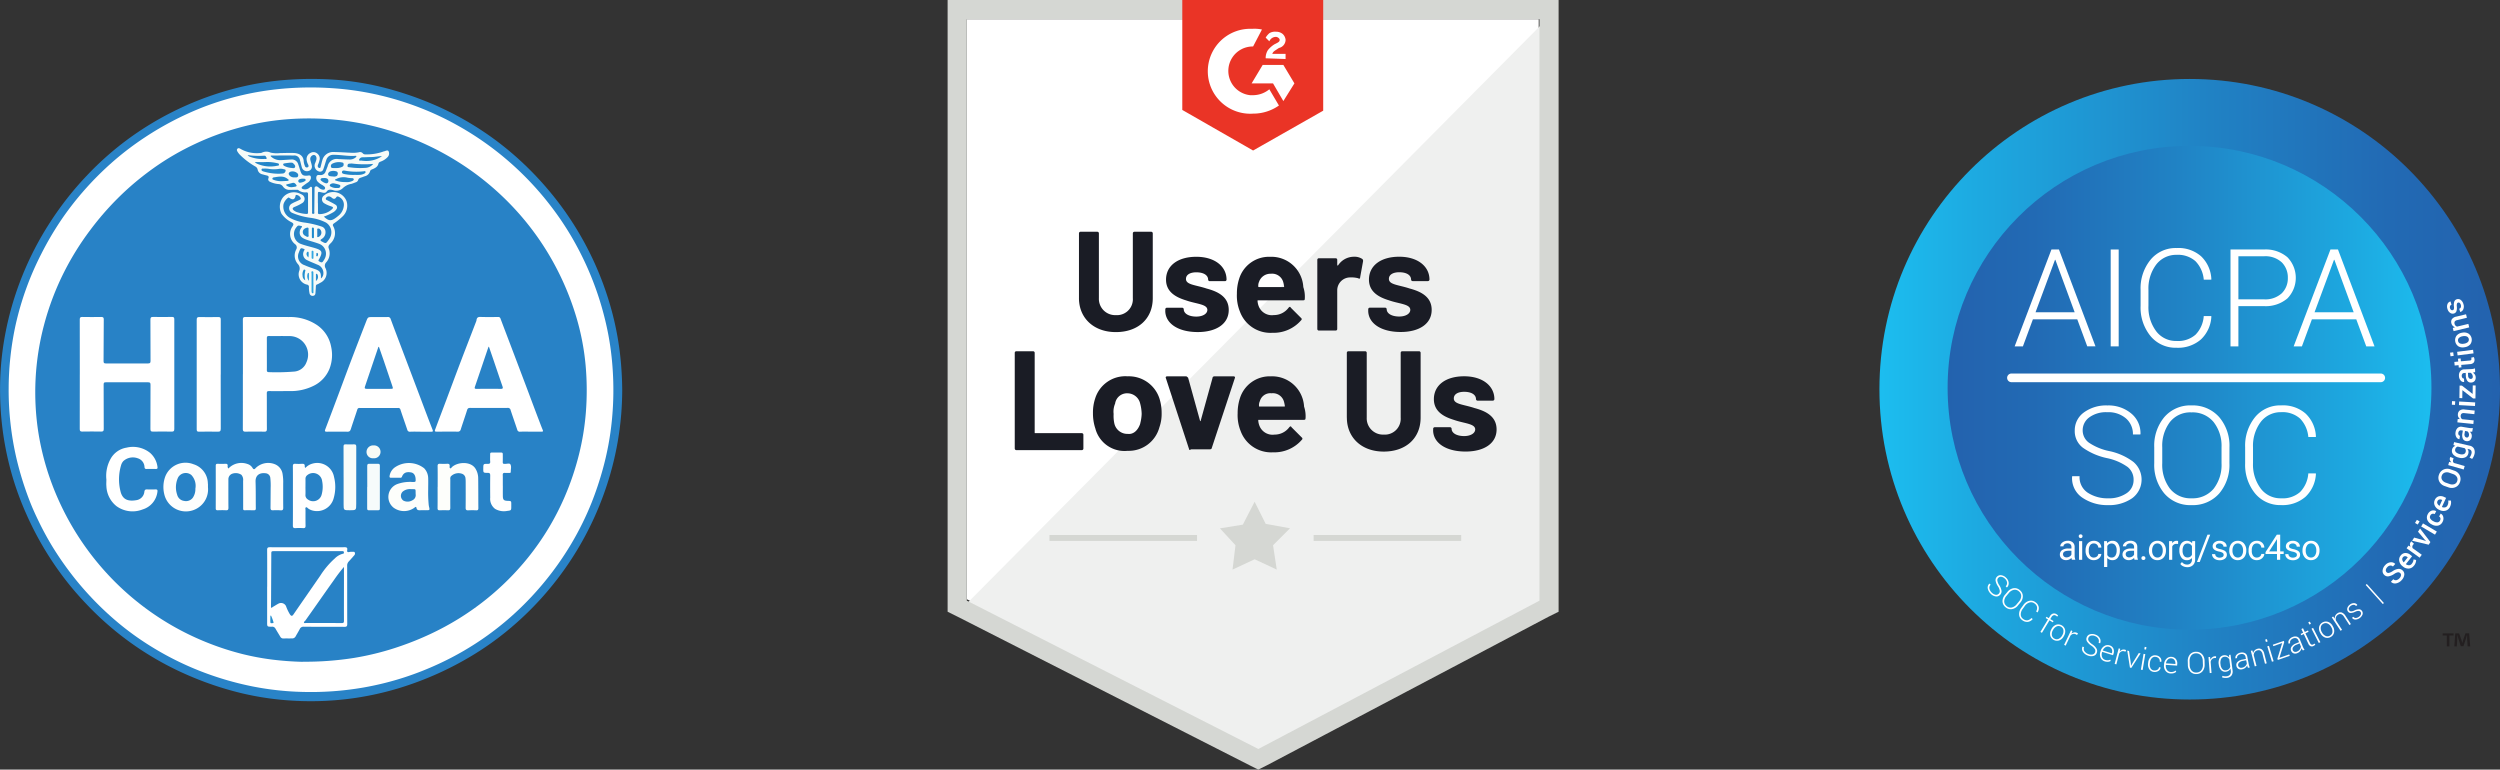 <svg xmlns="http://www.w3.org/2000/svg" xmlns:xlink="http://www.w3.org/1999/xlink" width="316.587" height="97.461" viewBox="0 0 316.587 97.461">
  <rect x="0" y="0" width="316.587" height="97.461" fill="#333333" stroke="none"/>
  <defs>
    <linearGradient id="linear-gradient" x1="1" y1="0.5" x2="0.002" y2="0.5" gradientUnits="objectBoundingBox">
      <stop offset="0" stop-color="#2362ae"/>
      <stop offset="0.18" stop-color="#226ab4"/>
      <stop offset="0.48" stop-color="#2083c5"/>
      <stop offset="0.85" stop-color="#1daae1"/>
      <stop offset="1" stop-color="#1cbdef"/>
    </linearGradient>
    <linearGradient id="linear-gradient-2" x1="0" x2="1" xlink:href="#linear-gradient"/>
  </defs>
  <g id="Group_153927" data-name="Group 153927" transform="translate(-542.999 -6728.001)">
    <g id="Group_153924" data-name="Group 153924" transform="translate(543 6738)">
      <path id="Path_115257" data-name="Path 115257" d="M1042.115,148.215a38.667,38.667,0,0,1-1.486,10.5,39.876,39.876,0,0,1-13.033,19.9,37.29,37.29,0,0,1-4.768,3.342,40.818,40.818,0,0,1-7.355,3.425,38.418,38.418,0,0,1-15,2.123,37.145,37.145,0,0,1-6.71-.985,41.242,41.242,0,0,1-6.479-2.174A39.015,39.015,0,0,1,974.2,175.2a38.412,38.412,0,0,1-3.2-3.815,40.282,40.282,0,0,1-4.352-7.529,38.024,38.024,0,0,1-1.626-4.327,38.935,38.935,0,0,1-1.418-6.725,40.245,40.245,0,0,1-.223-6.78,37.748,37.748,0,0,1,.586-4.855A39.509,39.509,0,0,1,969.616,127a40.243,40.243,0,0,1,4.781-6.077,38.547,38.547,0,0,1,6.461-5.464,39.228,39.228,0,0,1,5.833-3.239,39.76,39.76,0,0,1,8.19-2.673,36.755,36.755,0,0,1,4.786-.666,42.813,42.813,0,0,1,5.8-.031,35.746,35.746,0,0,1,6.992,1.153,42.268,42.268,0,0,1,5.613,1.938,38.974,38.974,0,0,1,6.535,3.541,38.494,38.494,0,0,1,5.158,4.153,40.924,40.924,0,0,1,4.76,5.428,39.7,39.7,0,0,1,6,12.147,37.787,37.787,0,0,1,1.427,7.5c.1,1.14.154,2.281.165,3.5" transform="translate(-963.322 -108.771)" fill="#2983c7"/>
      <path id="Path_115258" data-name="Path 115258" d="M969.045,152.62a38.564,38.564,0,0,1,.893-8.226,37.735,37.735,0,0,1,3.224-8.906,39.651,39.651,0,0,1,2.43-4.169,37.928,37.928,0,0,1,2.869-3.744,39.818,39.818,0,0,1,3.927-3.923,37.984,37.984,0,0,1,3.92-2.963,39.585,39.585,0,0,1,7.188-3.752,37.175,37.175,0,0,1,9.518-2.332,40.192,40.192,0,0,1,6.914-.141,36.739,36.739,0,0,1,6.519,1,38.209,38.209,0,0,1,7.612,2.76,38.6,38.6,0,0,1,13.906,11.523,36.926,36.926,0,0,1,3.16,4.976,38.311,38.311,0,0,1,1.943,4.254,39.063,39.063,0,0,1,1.883,6.533,36.423,36.423,0,0,1,.554,4.152,38.8,38.8,0,0,1-.072,6.876,36.42,36.42,0,0,1-1.15,6.175,41.331,41.331,0,0,1-1.4,4.2,37.328,37.328,0,0,1-2.567,5.211,38.862,38.862,0,0,1-5.161,6.848,37.548,37.548,0,0,1-11.7,8.42,38.66,38.66,0,0,1-4.21,1.658,37.85,37.85,0,0,1-5.247,1.312,39.007,39.007,0,0,1-7.813.559,37.193,37.193,0,0,1-6.184-.68,39.294,39.294,0,0,1-7.068-2.106,38.04,38.04,0,0,1-5.712-2.884,36.08,36.08,0,0,1-4.57-3.307,39.39,39.39,0,0,1-5.125-5.258,41.094,41.094,0,0,1-2.832-3.992,37.4,37.4,0,0,1-1.85-3.382c-.449-.915-.866-1.846-1.225-2.8a40.753,40.753,0,0,1-1.6-5.223,38.578,38.578,0,0,1-.975-8.67" transform="translate(-967.95 -113.301)" fill="#fff"/>
      <path id="Path_115259" data-name="Path 115259" d="M1020.492,203.68a38.336,38.336,0,0,1-4.02-.3,32.7,32.7,0,0,1-3.647-.688,35,35,0,0,1-4.259-1.371,34.747,34.747,0,0,1-18.938-17.951,33.728,33.728,0,0,1-2.618-8.6,33.257,33.257,0,0,1,.709-13.794,34.38,34.38,0,0,1,2.548-6.693,35.2,35.2,0,0,1,3.318-5.315,36.3,36.3,0,0,1,5.035-5.469c.939-.826,1.92-1.6,2.936-2.326a33.754,33.754,0,0,1,5.328-3.1,34.193,34.193,0,0,1,5.373-1.992,32.3,32.3,0,0,1,6.145-1.1,35.29,35.29,0,0,1,3.846-.1,34.408,34.408,0,0,1,5.782.648,36.57,36.57,0,0,1,5.114,1.436,35.984,35.984,0,0,1,6.6,3.162,35.451,35.451,0,0,1,7.924,6.584,34.493,34.493,0,0,1,4.779,6.832,35.124,35.124,0,0,1,2.541,6.075,31.174,31.174,0,0,1,1.306,6.555,35.5,35.5,0,0,1,.024,5.961,32.487,32.487,0,0,1-.856,5.239,34.676,34.676,0,0,1-1.835,5.436,33.306,33.306,0,0,1-4.595,7.626,34.576,34.576,0,0,1-5.349,5.341,35.017,35.017,0,0,1-7.082,4.395,38.649,38.649,0,0,1-3.62,1.472,35.282,35.282,0,0,1-6.032,1.544,39.436,39.436,0,0,1-6.457.478" transform="translate(-982.132 -129.868)" fill="#2882c6"/>
      <path id="Path_115260" data-name="Path 115260" d="M1015.941,272.989c0-2.308,0-4.616-.006-6.924,0-.259.076-.326.331-.321q1.2.024,2.392,0c.251,0,.318.08.316.317-.013,1.757-.012,3.513-.026,5.269,0,.223.052.3.291.3q2.672-.013,5.345,0c.247,0,.314-.078.313-.317-.011-1.736,0-3.472-.015-5.208,0-.269.052-.374.352-.366.787.022,1.574.014,2.361,0,.218,0,.311.042.311.284q-.009,6.955,0,13.91c0,.249-.072.336-.335.33q-1.18-.024-2.361,0c-.266.006-.329-.081-.328-.33.009-1.869,0-3.738.012-5.607,0-.247-.071-.309-.308-.308q-2.672.012-5.345,0c-.211,0-.285.033-.283.28.017,1.879.007,3.758.013,5.637,0,.228-.059.328-.316.323q-1.2-.023-2.393,0c-.262.005-.33-.073-.329-.327.009-2.318.006-4.637.006-6.955" transform="translate(-1005.835 -235.605)" fill="#fff"/>
      <path id="Path_115261" data-name="Path 115261" d="M1262.222,280.251c-.435,0-.871-.015-1.3.006a.323.323,0,0,1-.376-.265c-.274-.821-.565-1.637-.834-2.46a.344.344,0,0,0-.388-.289q-2.361.016-4.723,0c-.217,0-.333.05-.4.272-.256.815-.54,1.622-.8,2.436a.368.368,0,0,1-.416.3c-.859-.013-1.719,0-2.579,0-.317,0-.341-.032-.226-.34.44-1.173.887-2.343,1.328-3.515.638-1.7,1.265-3.394,1.909-5.087s1.3-3.375,1.948-5.062a.7.7,0,0,0,.031-.149c.039-.28.184-.384.485-.374.745.024,1.491.016,2.237.008a.277.277,0,0,1,.312.209c.552,1.467,1.114,2.93,1.67,4.4s1.118,2.95,1.674,4.426c.527,1.4,1.046,2.8,1.582,4.195.134.35.263.7.41,1.047.1.228.016.247-.168.246-.456,0-.911,0-1.367,0Z" transform="translate(-1195.049 -235.588)" fill="#fff"/>
      <path id="Path_115262" data-name="Path 115262" d="M1189.7,280.275c-.425,0-.85-.014-1.274.006a.327.327,0,0,1-.383-.259c-.282-.841-.581-1.676-.858-2.518a.274.274,0,0,0-.3-.23q-2.439,0-4.878,0a.263.263,0,0,0-.291.208c-.269.822-.553,1.64-.817,2.463-.071.221-.165.34-.426.336-.87-.013-1.74-.012-2.61,0-.274,0-.282-.088-.2-.308q.913-2.4,1.809-4.8c.482-1.285.953-2.573,1.441-3.855q.959-2.52,1.94-5.031c.207-.53.221-.523.789-.522.632,0,1.264,0,1.9-.007a.346.346,0,0,1,.4.257c.556,1.508,1.135,3.008,1.7,4.512q1.044,2.756,2.084,5.512c.5,1.33,1,2.662,1.52,3.985.1.247,0,.258-.183.258H1189.7Z" transform="translate(-1136.471 -235.61)" fill="#fff"/>
      <path id="Path_115263" data-name="Path 115263" d="M1123.5,273c0-2.3.006-4.6-.007-6.894,0-.3.1-.35.371-.348,1.8.011,3.6,0,5.407.007a6.117,6.117,0,0,1,3.652,1.042,4.258,4.258,0,0,1,1.745,2.7,4.857,4.857,0,0,1-.188,2.77,4.085,4.085,0,0,1-2.091,2.227,6.464,6.464,0,0,1-2.9.638c-.891,0-1.782.01-2.672,0-.239,0-.292.066-.291.291.01,1.5,0,3,.011,4.5,0,.263-.067.357-.348.35q-1.165-.028-2.33,0c-.29.007-.37-.083-.369-.362.009-2.308.005-4.616.005-6.924Z" transform="translate(-1092.74 -235.616)" fill="#fff"/>
      <path id="Path_115264" data-name="Path 115264" d="M1129.869,161.4c0,.388.01.776,0,1.164-.007.181.053.226.23.22a2.326,2.326,0,0,0,1.539-.615c.2-.181.181-.273-.072-.361a3.774,3.774,0,0,1-.871-.379.584.584,0,0,1-.041-1.015,1.794,1.794,0,0,1,2.844.749,1.886,1.886,0,0,1-.555,1.958,8.168,8.168,0,0,1-1.03.826c-.159.109-.206.205-.107.375a1.785,1.785,0,0,1-.411,2.23c-.169.2-.261.34-.146.61a1.707,1.707,0,0,1-.324,1.717.613.613,0,0,0-.1.747,1.376,1.376,0,0,1-.7,1.874,1.567,1.567,0,0,1-.323.175c-.172.042-.195.144-.2.29-.007.265-.032.53-.046.794-.011.21-.1.36-.326.375a.382.382,0,0,1-.426-.321,3.2,3.2,0,0,1-.076-.791.275.275,0,0,0-.23-.308,1.331,1.331,0,0,1-.99-1.773.8.8,0,0,0-.161-.81,1.632,1.632,0,0,1-.228-1.875.5.5,0,0,0-.142-.661,1.642,1.642,0,0,1-.316-2.276c.135-.224.153-.337-.116-.493a3.425,3.425,0,0,1-1.284-1.08,1.942,1.942,0,0,1,.208-2.116,1.8,1.8,0,0,1,2.116-.442c.092.045.188.084.275.136a.609.609,0,0,1,.046,1.043,5.836,5.836,0,0,1-1.019.509c-.265.123-.286.262-.062.448a1.409,1.409,0,0,0,.526.249,4.347,4.347,0,0,0,1.062.19c.147,0,.205-.046.2-.192q0-1.164,0-2.328c0-.155-.065-.225-.223-.219a1.376,1.376,0,0,1-1.015-.289c-.05-.044-.158-.031-.24-.031-.28,0-.559.005-.839.011a.973.973,0,0,1-.853-.417.721.721,0,0,0-.595-.321,3.117,3.117,0,0,1-1.006-.267c-.19-.076-.334-.228-.245-.46s-.022-.317-.227-.364c-.18-.041-.358-.09-.536-.141a.754.754,0,0,1-.6-.587.572.572,0,0,0-.314-.414,9.218,9.218,0,0,1-1.986-1.529,1.86,1.86,0,0,1-.223-.294c-.083-.132-.17-.286-.037-.42s.277-.042.4.026a4.089,4.089,0,0,0,2.348.529.867.867,0,0,0,.334-.046,1.274,1.274,0,0,1,1.118-.014,3.559,3.559,0,0,0,1.2.059c.559-.006,1.118-.032,1.676-.015.81.024,1.3.38,1.319,1.105a1.964,1.964,0,0,0,.143.53.251.251,0,0,0,.338.183c.17-.059.14-.21.085-.337a1.659,1.659,0,0,1-.208-.7.86.86,0,0,1,.526-.8.731.731,0,0,1,.817.08.789.789,0,0,1,.292.873,2.985,2.985,0,0,1-.161.493.538.538,0,0,0-.06.233.246.246,0,0,0,.2.241c.153.027.155-.112.18-.2.072-.254.121-.516.2-.768a1.4,1.4,0,0,1,1.42-1.054c.786.008,1.571.07,2.357.1a3.664,3.664,0,0,0,.864-.069.447.447,0,0,1,.481.131.372.372,0,0,0,.3.137,6.22,6.22,0,0,0,2.313-.361c.01,0,.017-.014.027-.015.215-.016.484-.24.629-.021a.65.65,0,0,1-.119.74,2.275,2.275,0,0,1-.9.578c-.117.056-.231.109-.259.239-.091.416-.424.579-.77.724-.138.057-.258.1-.3.269a.907.907,0,0,1-.667.62c-.157.05-.309.117-.466.165s-.311.105-.368.309a.455.455,0,0,1-.3.287c-.185.064-.364.146-.55.2a2.061,2.061,0,0,0-1.1.548,1.153,1.153,0,0,1-1.237.243c-.308-.071-.582-.132-.816.2-.166.232-.452.129-.694.074-.4-.089-.4-.088-.406.306,0,.357,0,.715,0,1.072Z" transform="translate(-1089.606 -145.668)" fill="#f6fbf8"/>
      <path id="Path_115265" data-name="Path 115265" d="M1139.527,422.628c0-1.552.007-3.1-.007-4.657,0-.273.077-.345.349-.344q4.754.014,9.509,0c.279,0,.319.138.284.343-.042.24.032.318.277.26a1.55,1.55,0,0,1,.4-.022c.105,0,.24-.037.29.11a.329.329,0,0,1-.081.339c-.229.261-.457.524-.693.779a.722.722,0,0,0-.2.525c.006,2.461,0,4.923.011,7.384,0,.28-.07.367-.362.364-1.709-.014-3.418,0-5.128-.014a.5.5,0,0,0-.519.287c-.169.324-.365.635-.54.956a.49.49,0,0,1-.47.237c-.352.009-.7-.006-1.056.008a.43.43,0,0,1-.419-.253c-.2-.334-.408-.66-.6-1a.451.451,0,0,0-.457-.238c-.6.005-.6,0-.594-.6q0-2.237,0-4.473Z" transform="translate(-1105.693 -358.328)" fill="#fff"/>
      <path id="Path_115266" data-name="Path 115266" d="M1096.11,273.019c0,2.287-.007,4.574.008,6.86,0,.314-.087.4-.4.392-.786-.021-1.574-.013-2.361,0-.214,0-.286-.065-.286-.281q.008-6.952,0-13.9c0-.276.088-.344.356-.338q1.18.025,2.36,0c.266-.007.331.077.33.326-.008,2.317,0,4.635,0,6.952Z" transform="translate(-1068.162 -235.602)" fill="#fff"/>
      <path id="Path_115267" data-name="Path 115267" d="M1107.246,362.769a2.261,2.261,0,0,1,2.405-.572,1.114,1.114,0,0,1,.648.5c.124.2.232.213.386.029a2.264,2.264,0,0,1,2.4-.515,1.586,1.586,0,0,1,1.027,1.307,5.834,5.834,0,0,1,.07,1.159c0,1.021-.007,2.042.006,3.063,0,.254-.072.345-.332.327a7.061,7.061,0,0,0-.963-.005c-.266.019-.317-.114-.316-.325.006-.837.014-1.674.017-2.511a8.836,8.836,0,0,0-.042-1.254.645.645,0,0,0-.6-.6c-.787-.1-1.3.279-1.269,1.079.038,1.122.017,2.246.032,3.368,0,.177-.057.24-.227.238-.393,0-.787-.009-1.181,0-.211,0-.195-.125-.195-.263,0-1.154,0-2.308-.006-3.462a.961.961,0,0,0-.223-.768,1.3,1.3,0,0,0-1.113-.146.741.741,0,0,0-.528.734c0,1.195-.008,2.39.006,3.584,0,.254-.071.337-.327.322-.34-.02-.683-.013-1.025,0-.183.005-.257-.05-.256-.242q.009-2.7,0-5.392c0-.181.055-.258.249-.251.321.012.643.016.963,0,.212-.012.314.045.3.266a.4.4,0,0,0,.089.334" transform="translate(-1078.321 -313.44)" fill="#fffffd"/>
      <path id="Path_115268" data-name="Path 115268" d="M1158.056,362.732a1.9,1.9,0,0,1,.924-.546,2.159,2.159,0,0,1,2.7,1.693,5.157,5.157,0,0,1-.051,2.72,2.182,2.182,0,0,1-2.64,1.542,1.684,1.684,0,0,1-.585-.269c-.088-.061-.164-.205-.284-.135s-.05.206-.051.313c0,.663-.007,1.327.007,1.99.005.234-.053.337-.31.321a7.883,7.883,0,0,0-.962,0c-.257.015-.338-.068-.336-.326.012-1.449.006-2.9.006-4.347,0-1.051.007-2.1-.007-3.154,0-.262.083-.338.338-.318a5.382,5.382,0,0,0,.807,0c.242-.018.375.046.364.307a.215.215,0,0,0,.083.214" transform="translate(-1119.382 -313.482)" fill="#fff"/>
      <path id="Path_115269" data-name="Path 115269" d="M1033.435,355.651a4.44,4.44,0,0,1,.521-2.595,2.817,2.817,0,0,1,2.038-1.444,3.452,3.452,0,0,1,2.972.66,2.808,2.808,0,0,1,.943,1.8c.026.167-.027.246-.212.242-.393-.009-.787-.009-1.18,0-.164,0-.23-.055-.253-.225a1.2,1.2,0,0,0-.852-1.127,1.788,1.788,0,0,0-1.823.349,1.307,1.307,0,0,0-.3.563,6.224,6.224,0,0,0-.066,3.267c.26,1.1,1.024,1.309,2.08,1.11a1.19,1.19,0,0,0,.945-1.078c.045-.225.136-.28.346-.271.341.014.684.016,1.025,0,.247-.011.325.056.28.313a2.656,2.656,0,0,1-1.88,2.225,3.457,3.457,0,0,1-3.3-.416,3.4,3.4,0,0,1-1.283-2.546c-.027-.273,0-.55,0-.826" transform="translate(-1019.965 -304.924)" fill="#fff"/>
      <path id="Path_115270" data-name="Path 115270" d="M1224.527,365.429a16.449,16.449,0,0,0,.065,1.971c.012.07.019.142.036.211.112.465.113.465-.387.466-.228,0-.456-.005-.683,0-.245.006-.46.022-.522-.316-.039-.212-.193-.047-.274.013a2.244,2.244,0,0,1-2.6-.007,1.737,1.737,0,0,1,.441-3,4.762,4.762,0,0,1,1.947-.267c.395,0,.407-.013.384-.391-.027-.456-.229-.753-.557-.816-.6-.117-.97.037-1.166.523a.2.2,0,0,1-.222.15c-.383,0-.766-.008-1.149,0-.2.006-.223-.08-.2-.241a1.641,1.641,0,0,1,.625-1.046,3.139,3.139,0,0,1,3.75.084,1.861,1.861,0,0,1,.511,1.24c.017.489,0,.98,0,1.423" transform="translate(-1170.304 -313.463)" fill="#fdfefb"/>
      <path id="Path_115271" data-name="Path 115271" d="M1251.946,365.117c0-.878.011-1.757-.007-2.635-.005-.257.09-.317.323-.306a8.039,8.039,0,0,0,.87,0c.233-.014.352.045.333.3-.007.091-.03.232.077.272s.145-.092.21-.152c.716-.659,2.382-.773,2.982.2a2.311,2.311,0,0,1,.344,1.191c.018,1.266.009,2.533.021,3.8,0,.209-.054.294-.278.283a9.789,9.789,0,0,0-.994,0c-.251.014-.343-.063-.339-.324.014-1.092.007-2.185.005-3.278a3.713,3.713,0,0,0-.027-.489.655.655,0,0,0-.415-.529,1.341,1.341,0,0,0-1.442.332.521.521,0,0,0-.062.353c0,1.2-.01,2.41,0,3.615,0,.246-.065.328-.31.316-.341-.015-.684-.012-1.025,0-.213.007-.282-.064-.279-.281.012-.888.005-1.777.005-2.665h.006" transform="translate(-1196.523 -313.445)" fill="#fdfefb"/>
      <path id="Path_115272" data-name="Path 115272" d="M1076.76,365.131a2.773,2.773,0,0,1-1.314,2.631,2.81,2.81,0,0,1-4.218-1.745,3.852,3.852,0,0,1,.136-2.286,2.757,2.757,0,0,1,3.559-1.523,2.581,2.581,0,0,1,1.821,2.4c.007.061.013.122.015.183,0,.112,0,.224,0,.337" transform="translate(-1050.424 -313.42)" fill="#fdfefd"/>
      <path id="Path_115273" data-name="Path 115273" d="M1284.579,359.364c0,.439-.007.878,0,1.317.009.472.128.583.608.6.462.016.462.016.459.471,0,.071,0,.143,0,.214,0,.507,0,.529-.5.587a2.2,2.2,0,0,1-1.555-.26,1.587,1.587,0,0,1-.611-1.428q-.017-1.393,0-2.787c0-.238-.044-.344-.316-.342-.568,0-.569-.011-.563-.57s.005-.58.576-.57c.251,0,.322-.07.3-.314-.025-.3,0-.612-.006-.919,0-.143.052-.2.2-.2.4,0,.807,0,1.211,0,.179,0,.193.111.191.246,0,.317.006.633-.006.95-.006.17.05.251.227.234a.15.15,0,0,1,.031,0c.243.026.594-.12.706.063.163.268.044.635.051.96,0,.126-.1.132-.2.131-.176,0-.353.006-.528-.007-.212-.015-.3.06-.287.279s.006.449.007.674,0,.449,0,.674Z" transform="translate(-1220.902 -307.854)" fill="#fff"/>
      <path id="Path_115274" data-name="Path 115274" d="M1189.93,353.919c0-1.3.007-2.593-.007-3.889,0-.226.065-.283.278-.275.341.013.684.017,1.024,0,.247-.014.311.062.31.308-.01,2.409-.006,4.818-.006,7.227,0,.809,0,.809-.815.811-.782,0-.782,0-.782-.781v-3.4Z" transform="translate(-1146.42 -303.484)" fill="#f9fcf9"/>
      <path id="Path_115275" data-name="Path 115275" d="M1205.515,365.521c0-.888.008-1.777-.005-2.665,0-.214.078-.269.27-.265.362.006.725.007,1.088,0,.171,0,.243.058.242.231q0,2.726,0,5.453c0,.142-.056.2-.2.2q-.59,0-1.181.006c-.171,0-.228-.055-.226-.234.01-.909,0-1.817,0-2.725h.009" transform="translate(-1159.008 -313.859)" fill="#f6fbfb"/>
      <path id="Path_115276" data-name="Path 115276" d="M1205.959,350.469a.818.818,0,1,1-.011,1.63.8.8,0,0,1-.881-.814.834.834,0,0,1,.893-.816" transform="translate(-1158.653 -304.065)" fill="#f8fbf6"/>
      <path id="Path_115277" data-name="Path 115277" d="M1278.218,285.255c.2.587.393,1.141.582,1.695.378,1.109.749,2.221,1.135,3.328.084.24.076.341-.229.337-1.014-.016-2.028-.01-3.042,0-.2,0-.292-.035-.215-.261q.852-2.492,1.693-4.987a.64.64,0,0,1,.076-.106" transform="translate(-1216.31 -251.37)" fill="#2882c6"/>
      <path id="Path_115278" data-name="Path 115278" d="M1205.683,285.458c.2.584.41,1.166.609,1.751.362,1.063.719,2.127,1.078,3.191.125.369.118.377-.26.376-.994,0-1.989-.009-2.983,0-.237,0-.29-.068-.215-.286q.857-2.509,1.7-5.022l.069-.008" transform="translate(-1157.696 -251.535)" fill="#2882c6"/>
      <path id="Path_115279" data-name="Path 115279" d="M1139.319,280.585c0-.663.006-1.327,0-1.99,0-.194.05-.272.26-.269.848.01,1.7-.008,2.546.008a2.349,2.349,0,0,1,2.206,3.327,1.8,1.8,0,0,1-1.6,1.17,27.311,27.311,0,0,1-3.163.068c-.185,0-.25-.079-.248-.262.008-.684,0-1.368,0-2.051Z" transform="translate(-1105.529 -245.772)" fill="#2882c6"/>
      <path id="Path_115280" data-name="Path 115280" d="M1141.863,158.946c.97,0,1.94-.009,2.91,0a.7.7,0,0,1,.786.592c.1.32.161.652.261.972a.664.664,0,0,0,.794.4.566.566,0,0,0,.445-.7c-.029-.18-.091-.354-.136-.532a1.317,1.317,0,0,1-.06-.3.51.51,0,0,1,.469-.505c.226.025.354.246.318.545a3.041,3.041,0,0,1-.191.548.776.776,0,0,0,.474.992.432.432,0,0,0,.591-.286c.139-.382.244-.777.374-1.163a.9.9,0,0,1,.932-.651c.921-.009,1.831.2,2.755.126.048,0,.12-.01.124.055a.2.2,0,0,1-.069.125,1.145,1.145,0,0,1-.883.283c-.444,0-.889-.041-1.334-.049a1.161,1.161,0,0,0-1.352.9c-.09.227-.176.456-.267.684a.646.646,0,0,1-.671.438c-.183,0-.411-.053-.478.175a.678.678,0,0,0,.173.681,2.029,2.029,0,0,0,.544.394,1.81,1.81,0,0,1,.27.2.225.225,0,0,1,.072.3c-.055.131-.167.1-.265.1a.909.909,0,0,1-.511-.261c-.117-.084-.232-.2-.387-.142-.172.064-.14.236-.141.373-.014.939-.019,1.879-.035,2.818,0,.1.079.273-.134.275s-.14-.166-.141-.271c-.007-.95-.006-1.9-.01-2.849,0-.107.039-.247-.089-.3-.111-.046-.184.078-.261.134a.872.872,0,0,1-.761.158c-.239-.061-.271-.213-.077-.367.224-.178.459-.342.7-.5a.743.743,0,0,0,.24-.272.51.51,0,0,0,.075-.493c-.088-.163-.275-.087-.425-.076-.523.038-.7-.074-.868-.572-.1-.29-.175-.586-.281-.873a.839.839,0,0,0-.9-.6c-.413.022-.826.055-1.239.076a1.711,1.711,0,0,1-1.349-.49c0-.037.007-.073.011-.11" transform="translate(-1107.577 -149.251)" fill="#2683c7"/>
      <path id="Path_115281" data-name="Path 115281" d="M1150.9,185.59c.074.045.15.1.23.139.3.161.479.084.588-.236.032-.093.006-.266.172-.233a.668.668,0,0,1,.51.407c.056.139-.1.193-.187.24-.3.152-.628.266-.917.438a.65.65,0,0,0,.071,1.2,8.916,8.916,0,0,0,2.323.617,6.078,6.078,0,0,1,1.9.589,1.447,1.447,0,0,1,.49,1.976,2.634,2.634,0,0,1-.168.255c-.33.457-.325.447-.822.183-.229-.122-.248-.2-.021-.341a.969.969,0,0,0,.467-.936.692.692,0,0,0-.5-.629,11.745,11.745,0,0,0-2.135-.5,5.271,5.271,0,0,1-1.9-.614,1.646,1.646,0,0,1-.776-1.728,1.607,1.607,0,0,1,.578-.806c.018-.018.057-.015.1-.025" transform="translate(-1114.32 -170.571)" fill="#2683c7"/>
      <path id="Path_115282" data-name="Path 115282" d="M1157.844,205.455c.071.014.141.032.212.043.145.023.211.062.092.21a.985.985,0,0,0-.223.5c-.057.461.145.75.67.965.563.23,1.159.358,1.729.574a1.335,1.335,0,0,1,.777,1.874,2.682,2.682,0,0,1-.223.361c-.149.235-.314.106-.479.02-.2-.1-.068-.213-.009-.324.475-.893.383-1.1-.615-1.393-.553-.162-1.117-.285-1.661-.486a1.34,1.34,0,0,1-.6-2.149c.083-.1.165-.22.332-.19" transform="translate(-1119.965 -186.889)" fill="#2884c7"/>
      <path id="Path_115283" data-name="Path 115283" d="M1176.972,188.8a6.834,6.834,0,0,0,1.217-.57,1.17,1.17,0,0,0,.332-.313.4.4,0,0,0-.1-.635c-.294-.185-.612-.335-.921-.5-.139-.074-.372-.122-.269-.327a.411.411,0,0,1,.534-.177.573.573,0,0,1,.181.111c.221.2.42.236.6-.049.1-.152.232-.089.354-.027a1.094,1.094,0,0,1,.59,1.145,1.834,1.834,0,0,1-.7,1.248,4.079,4.079,0,0,1-.464.35c-.5.32-.814.264-1.362-.257" transform="translate(-1135.955 -171.369)" fill="#2683c7"/>
      <path id="Path_115284" data-name="Path 115284" d="M1162.874,224.251c0-.051,0-.1,0-.151.014-.606-.147-.822-.74-1.03-.446-.157-.9-.305-1.328-.5a1.173,1.173,0,0,1-.729-1.612,2.846,2.846,0,0,1,.164-.394c.115-.243.308-.1.457-.065.19.048.061.167.023.263a.833.833,0,0,0,.424,1.178c.4.205.827.357,1.237.545a1.141,1.141,0,0,1,.8,1.2.812.812,0,0,1-.313.567" transform="translate(-1122.232 -198.986)" fill="#2683c7"/>
      <path id="Path_115285" data-name="Path 115285" d="M1138.058,168.526a6.852,6.852,0,0,1-2.008-.29c-.122-.044-.257-.084-.245-.228.014-.177.182-.132.3-.135a2.887,2.887,0,0,1,.647.037,4.034,4.034,0,0,0,1.3-.005,1.181,1.181,0,0,1,.491.026c.122.037.342.03.313.2a.4.4,0,0,1-.356.366l-.433.026" transform="translate(-1102.689 -156.522)" fill="#2589cb"/>
      <path id="Path_115286" data-name="Path 115286" d="M1195.781,164.59a1.343,1.343,0,0,1-1.017.5,9.111,9.111,0,0,1-1.974-.075c-.11-.013-.277,0-.266-.185s.092-.289.295-.277c.081,0,.165-.023.246-.017a12.544,12.544,0,0,0,2.716.051" transform="translate(-1148.521 -153.83)" fill="#2484c8"/>
      <path id="Path_115287" data-name="Path 115287" d="M1131.367,163.528c.558,0,1.033.022,1.5-.006a5.384,5.384,0,0,1,1.347.153c.1.019.215.03.214.174,0,.159-.126.13-.222.145a4.068,4.068,0,0,1-2.544-.256,1.484,1.484,0,0,1-.136-.072c-.034-.022-.062-.052-.164-.138" transform="translate(-1099.104 -153.005)" fill="#2286c9"/>
      <path id="Path_115288" data-name="Path 115288" d="M1190.428,169.716a5.53,5.53,0,0,1-1.262-.108c-.15-.034-.339-.085-.3-.278s.217-.178.379-.151a7.917,7.917,0,0,0,2.375.078c.078-.01.181-.051.22.048.047.118-.051.186-.138.241a1.476,1.476,0,0,1-.683.167c-.194.018-.392,0-.588,0" transform="translate(-1145.558 -157.566)" fill="#2286c9"/>
      <path id="Path_115289" data-name="Path 115289" d="M1185.6,174.185a3.137,3.137,0,0,1-1.117-.172c-.065-.022-.158-.023-.155-.116,0-.075.088-.066.14-.093a1.982,1.982,0,0,1,1.433-.171,3.63,3.63,0,0,0,.583.058c.085.007.166.018.2.113.041.118-.052.17-.123.219a1.657,1.657,0,0,1-.96.162" transform="translate(-1141.895 -161.129)" fill="#2587ca"/>
      <path id="Path_115290" data-name="Path 115290" d="M1203.042,159.709a3.51,3.51,0,0,1-2.4.58.521.521,0,0,1-.123-.012c-.135-.038-.4.057-.382-.105a.45.45,0,0,1,.458-.325c.371,0,.741-.033,1.112-.032.449,0,.887-.126,1.339-.106" transform="translate(-1154.669 -149.927)" fill="#2286c9"/>
      <path id="Path_115291" data-name="Path 115291" d="M1182.247,164.386c-.173,0-.256.006-.338,0-.128-.011-.28.021-.329-.155a.337.337,0,0,1,.161-.393,1.823,1.823,0,0,1,1.315-.142c.109.017.123.135.128.222a.3.3,0,0,1-.161.3,1.639,1.639,0,0,1-.777.168" transform="translate(-1139.668 -153.103)" fill="#2583c7"/>
      <path id="Path_115292" data-name="Path 115292" d="M1144.332,173.736a2.684,2.684,0,0,1-1.178-.16c-.07-.032-.174-.044-.17-.15a.185.185,0,0,1,.162-.162c.624-.09,1.263-.26,1.811.231.042.037.132.063.092.133a.221.221,0,0,1-.156.075c-.216.019-.432.026-.561.033" transform="translate(-1108.492 -160.797)" fill="#2286c9"/>
      <path id="Path_115293" data-name="Path 115293" d="M1150.964,163.979c.175.011.309-.033.421.086.128.136.3.271.229.467-.078.213-.3.126-.463.114a2.412,2.412,0,0,1-.859-.234c-.094-.044-.194-.109-.181-.223s.14-.113.224-.128c.223-.039.449-.06.63-.082" transform="translate(-1114.25 -153.378)" fill="#2585c9"/>
      <path id="Path_115294" data-name="Path 115294" d="M1180.414,170.108c-.1-.008-.206-.013-.308-.027-.145-.019-.3-.037-.339-.211s.076-.291.2-.384a1.193,1.193,0,0,1,.9,0,.281.281,0,0,1,.116.269c-.018.131-.052.265-.2.316a.739.739,0,0,1-.365.041" transform="translate(-1138.208 -157.756)" fill="#2585c9"/>
      <path id="Path_115295" data-name="Path 115295" d="M1154.523,170.475a.752.752,0,0,1-.681-.255c-.149-.187-.1-.336.1-.448a.908.908,0,0,1,.912.188.34.34,0,0,1,.068.4c-.1.174-.292.106-.4.12" transform="translate(-1117.193 -158.015)" fill="#2487ca"/>
      <path id="Path_115296" data-name="Path 115296" d="M1126.7,159a10.132,10.132,0,0,0,2.052.075c.114,0,.21,0,.256.116.032.083.136.157.09.247s-.167.046-.255.048a4.435,4.435,0,0,1-1.853-.278.575.575,0,0,1-.291-.206" transform="translate(-1095.339 -149.357)" fill="#2482c6"/>
      <path id="Path_115297" data-name="Path 115297" d="M1163.757,207.419c0,.071,0,.142,0,.213-.009.118.063.28-.05.342s-.248-.048-.358-.114a.53.53,0,0,1-.318-.543c.039-.286.242-.406.491-.481.167-.05.255-.005.237.187-.012.131,0,.264,0,.4Z" transform="translate(-1124.686 -187.993)" fill="#2488cb"/>
      <path id="Path_115298" data-name="Path 115298" d="M1169,237.046c0,.388,0,.775,0,1.163,0,.074.034.185-.09.189-.1,0-.126-.095-.137-.176a1.9,1.9,0,0,1-.007-.244c0-.683-.005-1.367,0-2.05,0-.112-.09-.314.112-.316.147,0,.115.187.116.3,0,.377,0,.754,0,1.132h0" transform="translate(-1129.312 -211.259)" fill="#2aa4e0"/>
      <path id="Path_115299" data-name="Path 115299" d="M1181.669,178.2a1.347,1.347,0,0,1-.641-.152c-.082-.036-.183-.079-.177-.187s.093-.153.176-.2a.647.647,0,0,1,.454-.026,4.339,4.339,0,0,1,.481.117c.114.037.258.08.216.244a.258.258,0,0,1-.275.2c-.062,0-.124,0-.234,0" transform="translate(-1139.087 -164.388)" fill="#2284c8"/>
      <path id="Path_115300" data-name="Path 115300" d="M1152.761,177.819a1.061,1.061,0,0,1-.545-.16c-.045-.039-.119-.054-.112-.127s.084-.074.141-.088c.209-.052.42-.1.626-.158.269-.081.406.088.525.266.092.139-.061.177-.141.2a4.276,4.276,0,0,1-.493.07" transform="translate(-1115.862 -164.112)" fill="#2086c9"/>
      <path id="Path_115301" data-name="Path 115301" d="M1175.186,174.1c.395,0,.569.135.551.4a.26.26,0,0,1-.377.251,1.386,1.386,0,0,1-.456-.248c-.073-.065-.185-.132-.151-.242s.153-.152.277-.149c.062,0,.123-.007.156-.01" transform="translate(-1134.155 -161.561)" fill="#2587ca"/>
      <path id="Path_115302" data-name="Path 115302" d="M1172.549,207.96c0-.122-.006-.243,0-.364,0-.073-.044-.177.071-.2a.268.268,0,0,1,.253.066.592.592,0,0,1-.126.972c-.165.088-.225.051-.2-.135a2.984,2.984,0,0,0,0-.334Z" transform="translate(-1132.373 -188.448)" fill="#2682c6"/>
      <path id="Path_115303" data-name="Path 115303" d="M1160.66,174.536c.117.014.292-.024.334.13s-.147.2-.25.263a1.235,1.235,0,0,1-.38.108.223.223,0,0,1-.282-.125.238.238,0,0,1,.146-.3.966.966,0,0,1,.432-.075" transform="translate(-1122.296 -161.909)" fill="#2488cb"/>
      <path id="Path_115304" data-name="Path 115304" d="M1169.036,207.443c0-.162,0-.324,0-.486,0-.079,0-.147.095-.154a.136.136,0,0,1,.164.139c0,.354,0,.709,0,1.063,0,.076-.023.142-.119.143s-.14-.066-.14-.159q0-.273,0-.547" transform="translate(-1129.542 -187.981)" fill="#1b8acd"/>
      <path id="Path_115305" data-name="Path 115305" d="M1163.207,235.85a.62.62,0,0,1-.338-.559,1.124,1.124,0,0,1,.107-.713c.034-.057.076-.1.149-.073s.114.077.092.14a2.252,2.252,0,0,0-.01,1.206" transform="translate(-1124.55 -210.358)" fill="#208ecf"/>
      <path id="Path_115306" data-name="Path 115306" d="M1169.075,222.6c0,.112,0,.225,0,.337,0,.07.008.16-.094.161s-.14-.071-.14-.165c0-.245,0-.49,0-.735,0-.066.018-.123.1-.127a.122.122,0,0,1,.137.131c0,.132,0,.265,0,.4" transform="translate(-1129.382 -200.318)" fill="#30a7e2"/>
      <path id="Path_115307" data-name="Path 115307" d="M1171.709,238.184c0-.259,0-.517,0-.776,0-.048-.013-.11.044-.133.073-.029.109.031.147.079a.648.648,0,0,1-.192.83" transform="translate(-1131.703 -212.597)" fill="#298dce"/>
      <path id="Path_115308" data-name="Path 115308" d="M1166.131,237.694a.92.92,0,0,1-.152-.925c.024-.044.048-.1.112-.076s.057.079.058.128c0,.193,0,.386,0,.579,0,.079-.01.158-.02.294" transform="translate(-1127.017 -212.129)" fill="#359fdc"/>
      <path id="Path_115309" data-name="Path 115309" d="M1165.733,223.431c-.238-.208-.3-.472-.177-.649a.137.137,0,0,1,.124-.074c.063.005.078.06.078.112a2.294,2.294,0,0,1-.025.611" transform="translate(-1126.68 -200.832)" fill="#2396d6"/>
      <path id="Path_115310" data-name="Path 115310" d="M1172.044,223.5a.186.186,0,0,1,.114.228c-.012.091-.052.224-.132.208-.146-.031-.059-.183-.074-.281-.009-.066,0-.142.092-.155" transform="translate(-1131.888 -201.474)" fill="#1c87cb"/>
      <path id="Path_115311" data-name="Path 115311" d="M1146.737,420.2h4.193c.083,0,.166,0,.248.006.1.009.131.081.132.173s-.018.134-.114.149a2.217,2.217,0,0,0-1.048.607,10.344,10.344,0,0,0-1.832,2.172c-1.134,1.644-2.277,3.282-3.408,4.928-.164.239-.28.177-.418,0a5.6,5.6,0,0,1-.514-1.071.7.7,0,0,0-.964-.311c-.252.139-.495.292-.742.44-.048.029-.071.118-.147.073-.06-.035-.049-.108-.048-.167,0-.337.011-.673.012-1.01q.014-2.787.026-5.574c0-.41,0-.41.428-.41h4.194" transform="translate(-1107.759 -360.408)" fill="#2882c6"/>
      <path id="Path_115312" data-name="Path 115312" d="M1168.83,430.59c0,.769,0,1.45,0,2.132,0,1.562-.009,3.123,0,4.685,0,.239-.049.3-.307.3-1.49-.018-2.981-.009-4.472-.012-.1,0-.233.055-.283-.05s.1-.155.154-.233q.515-.723,1.026-1.449c.875-1.242,1.742-2.489,2.626-3.725a19.191,19.191,0,0,1,1.256-1.643" transform="translate(-1125.274 -368.801)" fill="#2882c6"/>
      <path id="Path_115313" data-name="Path 115313" d="M1141.712,462.753a5.032,5.032,0,0,1,.3.806c.046.1-.013.15-.121.146s-.255.053-.265-.115c-.016-.275,0-.552,0-.828l.089-.01" transform="translate(-1107.389 -394.791)" fill="#258fd0"/>
      <path id="Path_115314" data-name="Path 115314" d="M1164.792,370.407c0-.337.007-.674,0-1.01a.563.563,0,0,1,.228-.469,1.151,1.151,0,0,1,1.879.733,3.722,3.722,0,0,1-.074,1.785,1.11,1.11,0,0,1-1.747.548.626.626,0,0,1-.289-.576c.017-.336,0-.673,0-1.01Z" transform="translate(-1126.109 -318.756)" fill="#2882c6"/>
      <path id="Path_115315" data-name="Path 115315" d="M1229.045,379.335c.693.009.552-.082.587.654a.71.71,0,0,1-.407.748,1.16,1.16,0,0,1-1.151.046.737.737,0,0,1-.068-1.151,1.429,1.429,0,0,1,1.038-.3" transform="translate(-1176.994 -327.389)" fill="#2983c7"/>
      <path id="Path_115316" data-name="Path 115316" d="M1081.82,370.623a1.932,1.932,0,0,1-.335,1.181,1.078,1.078,0,0,1-1.1.388,1.039,1.039,0,0,1-.869-.772,2.923,2.923,0,0,1,.117-2.2,1.114,1.114,0,0,1,1.677-.306,1.993,1.993,0,0,1,.513,1.715" transform="translate(-1057.079 -318.76)" fill="#2882c6"/>
    </g>
    <g id="Group_153915" data-name="Group 153915" transform="translate(663 6728)">
      <path id="Path_115318" data-name="Path 115318" d="M184.968,194.044l36.912,18.782,35.511-18.782V120.6H184.968Z" transform="translate(-182.538 -118.164)" fill="#fff"/>
      <path id="Path_115319" data-name="Path 115319" d="M255.762,121.768l-73.918,74.477,38.314,18.97,35.6-18.222Z" transform="translate(-180.163 -119.057)" fill="#eff0ef"/>
      <path id="Path_115320" data-name="Path 115320" d="M174.821,137.361v50.555l1.308.651,36.912,18.782,1.122.561,1.122-.561,35.6-18.782,1.309-.651V110.449H174.821Zm2.43,49.154V112.878h72.519v73.636l-35.6,18.782Z" transform="translate(-174.821 -110.449)" fill="#d5d7d3"/>
      <path id="Path_115321" data-name="Path 115321" d="M307.9,114.092a4.548,4.548,0,0,1,1.122.094l-1.122,2.149a3.093,3.093,0,0,0-.374,6.168h.374a3.265,3.265,0,0,0,2.056-.748l1.215,2.056a5.664,5.664,0,0,1-3.271,1.028,5.378,5.378,0,1,1-.716-10.733q.124-.008.248-.011Zm3.832,4.579,1.4,2.336-1.4,2.242-1.309-2.242h-2.71l1.4-2.336Zm-2.242-.841a1.884,1.884,0,0,1,.281-1.028,3.211,3.211,0,0,1,.841-.747l.187-.094c.374-.187.467-.281.467-.467s-.281-.374-.467-.374a.9.9,0,0,0-.842.561l-.466-.467a2.49,2.49,0,0,1,.466-.561,1.388,1.388,0,0,1,.842-.187,1.3,1.3,0,0,1,.842.281,1.153,1.153,0,0,1,.374.748,1.071,1.071,0,0,1-.842,1.028l-.281.187c-.281.187-.467.281-.561.561h1.682v.651ZM307.9,129.51l8.878-5.046V110.448H298.933v13.923Z" transform="translate(-269.215 -110.448)" fill="#ea3426"/>
      <path id="Path_115322" data-name="Path 115322" d="M218.456,241.417V233.2a.2.2,0,0,1,.187-.187h2.149a.2.2,0,0,1,.187.187v8.22a2.061,2.061,0,0,0,1.968,2.15c.061,0,.121,0,.181,0a2.011,2.011,0,0,0,2.149-1.863,1.977,1.977,0,0,0,0-.287V233.2a.2.2,0,0,1,.187-.187h2.15a.2.2,0,0,1,.187.187v8.22c0,2.617-1.872,4.3-4.672,4.3s-4.674-1.775-4.674-4.3m10.934,1.589v-.187a.2.2,0,0,1,.187-.187h1.962a.2.2,0,0,1,.187.187c0,.561.651.934,1.589.934.842,0,1.4-.374,1.4-.842,0-.748-1.4-.748-2.71-1.214-1.215-.374-2.523-1.028-2.523-2.617,0-1.776,1.5-2.9,3.831-2.9s3.832,1.214,3.832,2.9a.2.2,0,0,1-.187.187H235a.2.2,0,0,1-.187-.187c0-.561-.561-.934-1.5-.934-.748,0-1.308.281-1.308.842,0,.747,1.214.747,2.617,1.214,1.4.374,2.8,1.028,2.8,2.71,0,1.775-1.589,2.8-3.925,2.8-2.525,0-4.113-1.122-4.113-2.711Zm17.662-1.5c0,.187-.094.187-.281.187h-5.607c-.093,0-.093,0-.093.094a2.2,2.2,0,0,0,.187.747,1.781,1.781,0,0,0,1.872,1.028,2.3,2.3,0,0,0,1.872-.935c.094-.094.187-.187.281,0l1.309,1.309a.175.175,0,0,1,.036.245.17.17,0,0,1-.036.036,4.6,4.6,0,0,1-3.644,1.589,4.119,4.119,0,0,1-4.118-2.71,5.373,5.373,0,0,1-.374-2.242,6.017,6.017,0,0,1,.28-1.872,3.959,3.959,0,0,1,3.925-2.8,4.055,4.055,0,0,1,4.205,3.831,3.87,3.87,0,0,1,.187,1.5Zm-5.794-2.149a1.182,1.182,0,0,0-.093.56c0,.094,0,.094.093.094h3.084c.094,0,.094,0,.094-.094a4.053,4.053,0,0,0-.094-.466,1.46,1.46,0,0,0-1.589-1.122A1.516,1.516,0,0,0,241.258,239.362Zm13.083-2.9a.344.344,0,0,1,.094.281l-.374,2.056c0,.187-.094.187-.281.094a3.512,3.512,0,0,0-1.028-.094,1.638,1.638,0,0,0-1.589,1.589v4.953a.2.2,0,0,1-.187.187h-2.15a.2.2,0,0,1-.187-.187v-8.785a.2.2,0,0,1,.187-.187h2.15a.2.2,0,0,1,.187.187v.651a.091.091,0,0,0,.089.094h0a2.4,2.4,0,0,1,1.962-1.121,1.8,1.8,0,0,1,1.122.283Zm.747,6.541v-.187a.2.2,0,0,1,.187-.187h1.963a.2.2,0,0,1,.187.187c0,.561.651.934,1.589.934.842,0,1.4-.374,1.4-.842,0-.748-1.4-.748-2.711-1.214-1.214-.374-2.523-1.028-2.523-2.617,0-1.776,1.5-2.9,3.832-2.9s3.831,1.214,3.831,2.9a.2.2,0,0,1-.187.187H260.7a.2.2,0,0,1-.187-.187c0-.561-.56-.934-1.5-.934-.748,0-1.309.281-1.309.842,0,.747,1.215.747,2.617,1.214,1.4.374,2.8,1.028,2.8,2.71,0,1.775-1.589,2.8-3.925,2.8-2.523,0-4.112-1.122-4.112-2.711ZM210.323,260.48V248.332a.2.2,0,0,1,.187-.187h2.151a.2.2,0,0,1,.187.187v10.092c0,.094,0,.094.093.094h5.888a.2.2,0,0,1,.187.187v1.775a.2.2,0,0,1-.187.187h-8.316a.2.2,0,0,1-.187-.188Zm10.186-2.617a6.018,6.018,0,0,1-.281-1.872,5.615,5.615,0,0,1,.281-1.872,4,4,0,0,1,4.117-2.8,4.074,4.074,0,0,1,4.018,2.8,6.022,6.022,0,0,1,.281,1.872,5.058,5.058,0,0,1-.281,1.775,4.017,4.017,0,0,1-4.018,2.99,3.819,3.819,0,0,1-4.114-2.9Zm5.7-.561a5.454,5.454,0,0,0,.187-1.214,5.509,5.509,0,0,0-.187-1.309,1.665,1.665,0,0,0-1.589-1.308,1.525,1.525,0,0,0-1.589,1.308,2.584,2.584,0,0,0-.187,1.309,4.555,4.555,0,0,0,.094,1.214,1.69,1.69,0,0,0,1.682,1.309c.754.093,1.315-.468,1.6-1.309Zm6.168,3.174-2.9-8.877c-.094-.187,0-.281.187-.281H232c.094,0,.187.094.281.187l1.5,5.42c0,.094.094.094.094,0l1.5-5.42c0-.094.094-.187.281-.187h2.336c.187,0,.281.094.187.281l-2.9,8.783c0,.094-.094.187-.281.187h-2.336c-.182.1-.276.1-.275-.091Zm14.765-3.831c0,.187-.094.187-.281.187h-5.607c-.094,0-.094,0-.094.093a2.2,2.2,0,0,0,.187.747,1.781,1.781,0,0,0,1.872,1.028,2.3,2.3,0,0,0,1.872-.934c.094-.094.187-.187.281,0l1.309,1.309a.175.175,0,0,1,.036.245.171.171,0,0,1-.036.036,4.6,4.6,0,0,1-3.645,1.589,4.119,4.119,0,0,1-4.112-2.71,5.372,5.372,0,0,1-.374-2.242,6.024,6.024,0,0,1,.281-1.872,3.959,3.959,0,0,1,3.925-2.8,4.057,4.057,0,0,1,4.206,3.831,3.878,3.878,0,0,1,.186,1.5Zm-5.794-2.15a1.186,1.186,0,0,0-.094.56c0,.094,0,.094.094.094h3.084c.094,0,.094,0,.094-.094a4.02,4.02,0,0,0-.094-.466,1.46,1.46,0,0,0-1.589-1.121,1.373,1.373,0,0,0-1.489,1.031Zm11.027,2.056v-8.22a.2.2,0,0,1,.186-.187h2.149a.2.2,0,0,1,.187.187v8.22a2.06,2.06,0,0,0,1.967,2.149c.061,0,.122,0,.183,0a2.012,2.012,0,0,0,2.15-2.149v-8.22a.2.2,0,0,1,.187-.187h2.15a.2.2,0,0,1,.187.187v8.22c0,2.617-1.872,4.3-4.673,4.3s-4.666-1.772-4.666-4.3Zm10.933,1.589v-.187a.2.2,0,0,1,.187-.187h1.962a.2.2,0,0,1,.187.187c0,.561.651.934,1.589.934.841,0,1.4-.374,1.4-.841,0-.748-1.4-.748-2.71-1.214-1.214-.374-2.523-1.028-2.523-2.617,0-1.776,1.5-2.9,3.832-2.9s3.831,1.214,3.831,2.9a.2.2,0,0,1-.187.187h-1.956a.2.2,0,0,1-.187-.187c0-.561-.561-.934-1.5-.934-.748,0-1.309.281-1.309.842,0,.747,1.215.747,2.617,1.214,1.4.374,2.8,1.028,2.8,2.71,0,1.775-1.589,2.8-3.925,2.8-2.523,0-4.112-1.119-4.112-2.708Z" transform="translate(-201.822 -203.664)" fill="#1a1c25"/>
      <path id="Path_115323" data-name="Path 115323" d="M228.678,393.4h18.689v.748H228.678Zm33.451,0h18.69v.748H262.132Z" transform="translate(-215.781 -325.65)" fill="#d5d7d3"/>
      <path id="Path_115324" data-name="Path 115324" d="M318.829,379.2l2.9-.467,1.495-2.9,1.4,2.8,3.083.561-2.149,2.149.467,3.084-2.8-1.309-2.8,1.308.374-3.084Z" transform="translate(-284.345 -312.293)" fill="#d5d7d3" fill-rule="evenodd"/>
    </g>
    <g id="customer-logo-6x6-shared-02" transform="translate(781 6738)">
      <ellipse id="Ellipse_1829" data-name="Ellipse 1829" cx="39.293" cy="39.292" rx="39.293" ry="39.292" transform="translate(0 0)" fill="url(#linear-gradient)"/>
      <ellipse id="Ellipse_1830" data-name="Ellipse 1830" cx="30.635" cy="30.635" rx="30.635" ry="30.635" transform="translate(8.634 8.474)" fill="url(#linear-gradient-2)"/>
      <g id="Group_153917" data-name="Group 153917" transform="translate(13.706 27.87)">
        <path id="Path_115325" data-name="Path 115325" d="M73.728,330.907a.452.452,0,0,0,.133-.379,1.554,1.554,0,0,0-.244-.585,1.823,1.823,0,0,1-.285-.685.588.588,0,0,1,.173-.512.618.618,0,0,1,.541-.189,1.064,1.064,0,0,1,.616.321.979.979,0,0,1,.327.643.722.722,0,0,1-.217.587l-.012,0-.148-.144a.581.581,0,0,0,.173-.46.759.759,0,0,0-.256-.494.812.812,0,0,0-.471-.252.45.45,0,0,0-.387.133.427.427,0,0,0-.117.367,1.587,1.587,0,0,0,.256.585,1.7,1.7,0,0,1,.271.687.624.624,0,0,1-.187.523.614.614,0,0,1-.554.189,1.134,1.134,0,0,1-.625-.337,1.262,1.262,0,0,1-.371-.646.657.657,0,0,1,.206-.637l.01-.006.148.144a.524.524,0,0,0-.158.506,1.017,1.017,0,0,0,.3.5.9.9,0,0,0,.477.264.438.438,0,0,0,.406-.133Z" transform="translate(-72.327 -293.584)" fill="#fff"/>
        <path id="Path_115326" data-name="Path 115326" d="M84.059,339.267a1.238,1.238,0,0,1-.773.469.992.992,0,0,1-.808-.25.973.973,0,0,1-.379-.745,1.255,1.255,0,0,1,.331-.841l.287-.341a1.267,1.267,0,0,1,.77-.473.961.961,0,0,1,.8.24.991.991,0,0,1,.387.754,1.245,1.245,0,0,1-.329.845l-.287.34Zm.117-.489a1.089,1.089,0,0,0,.289-.693.766.766,0,0,0-.3-.608.742.742,0,0,0-.641-.185,1.105,1.105,0,0,0-.627.408l-.289.344a1.106,1.106,0,0,0-.294.693.745.745,0,0,0,.292.6.764.764,0,0,0,.65.194,1.1,1.1,0,0,0,.633-.408l.289-.344Z" transform="translate(-80.219 -300.466)" fill="#fff"/>
        <path id="Path_115327" data-name="Path 115327" d="M94.709,347.647l0,.012a.956.956,0,0,1-.618.354.984.984,0,0,1-.7-.214.924.924,0,0,1-.4-.7,1.272,1.272,0,0,1,.273-.856l.262-.362a1.283,1.283,0,0,1,.727-.529.92.92,0,0,1,.793.162.986.986,0,0,1,.425.592.947.947,0,0,1-.144.7l-.01.008-.171-.123a.861.861,0,0,0,.115-.56.743.743,0,0,0-.329-.46.7.7,0,0,0-.631-.112,1.123,1.123,0,0,0-.593.45l-.264.364a1.141,1.141,0,0,0-.244.708.7.7,0,0,0,.306.562.758.758,0,0,0,.537.171.834.834,0,0,0,.5-.291l.171.123Z" transform="translate(-89.008 -307.129)" fill="#fff"/>
        <path id="Path_115328" data-name="Path 115328" d="M107.05,356.078l.958-1.583-.289-.175.1-.158.289.175.154-.254a.67.67,0,0,1,.377-.325.558.558,0,0,1,.454.079,1.134,1.134,0,0,1,.1.073,1.067,1.067,0,0,1,.1.09l-.121.144c-.021-.021-.046-.042-.071-.063a.636.636,0,0,0-.092-.063.349.349,0,0,0-.3-.046.5.5,0,0,0-.254.229l-.154.254.416.252-.1.158-.416-.252-.958,1.583Z" transform="translate(-100.37 -313.925)" fill="#fff"/>
        <path id="Path_115329" data-name="Path 115329" d="M113.579,361.5a1.088,1.088,0,0,1,.568-.531.887.887,0,0,1,1.15.621,1.091,1.091,0,0,1-.133.766l-.029.054a1.085,1.085,0,0,1-.568.533.889.889,0,0,1-1.15-.621,1.082,1.082,0,0,1,.135-.766l.029-.054Zm.169.162a.97.97,0,0,0-.125.608.585.585,0,0,0,.325.448.579.579,0,0,0,.548.023.965.965,0,0,0,.441-.437l.029-.054a.963.963,0,0,0,.121-.6.586.586,0,0,0-.321-.448.577.577,0,0,0-.55-.021.963.963,0,0,0-.437.435l-.029.054Z" transform="translate(-105.494 -319.716)" fill="#fff"/>
        <path id="Path_115330" data-name="Path 115330" d="M124.247,365.469l-.146-.083a.505.505,0,0,0-.366-.042.676.676,0,0,0-.317.212l-.6,1.268-.2-.1.875-1.837.179.085-.119.317-.01.021a.735.735,0,0,1,.341-.164.6.6,0,0,1,.364.058.459.459,0,0,1,.073.042.35.35,0,0,1,.054.042l-.117.177Z" transform="translate(-112.937 -322.931)" fill="#fff"/>
        <path id="Path_115331" data-name="Path 115331" d="M136.078,369.574a.451.451,0,0,0-.027-.4,1.556,1.556,0,0,0-.456-.443,1.816,1.816,0,0,1-.531-.518.581.581,0,0,1-.042-.537.609.609,0,0,1,.423-.385,1.076,1.076,0,0,1,.691.052.978.978,0,0,1,.554.464.722.722,0,0,1,.031.625l-.01.008-.192-.073a.582.582,0,0,0-.021-.491.766.766,0,0,0-.429-.354.8.8,0,0,0-.533-.046.451.451,0,0,0-.3.275.425.425,0,0,0,.037.383,1.591,1.591,0,0,0,.466.439,1.706,1.706,0,0,1,.519.525.623.623,0,0,1,.035.554.606.606,0,0,1-.437.391,1.125,1.125,0,0,1-.708-.063,1.24,1.24,0,0,1-.594-.448.656.656,0,0,1-.062-.668l.008-.01.192.073a.527.527,0,0,0,.054.527,1,1,0,0,0,.471.344.883.883,0,0,0,.543.054.438.438,0,0,0,.321-.281Z" transform="translate(-122.478 -324.842)" fill="#fff"/>
        <path id="Path_115332" data-name="Path 115332" d="M146.835,376.622a.814.814,0,0,1-.521-.458,1.024,1.024,0,0,1-.029-.758l.031-.1a1.069,1.069,0,0,1,.456-.618.779.779,0,0,1,.666-.094.749.749,0,0,1,.491.4.919.919,0,0,1,.017.668l-.058.183-1.372-.427-.015.052a.9.9,0,0,0,0,.6.587.587,0,0,0,.389.364.974.974,0,0,0,.36.052.717.717,0,0,0,.292-.085l.046.175a.8.8,0,0,1-.335.1A1.132,1.132,0,0,1,146.835,376.622Zm.544-1.841a.536.536,0,0,0-.458.058.818.818,0,0,0-.331.4v.01l1.139.354.017-.054a.654.654,0,0,0-.017-.469.536.536,0,0,0-.35-.3Z" transform="translate(-132.009 -330.74)" fill="#fff"/>
        <path id="Path_115333" data-name="Path 115333" d="M157.29,377.153l-.16-.054a.507.507,0,0,0-.367.027.663.663,0,0,0-.271.269l-.354,1.36-.217-.056.512-1.97.19.05-.058.335-.006.021a.753.753,0,0,1,.3-.225.6.6,0,0,1,.369-.013.467.467,0,0,1,.079.027.6.6,0,0,1,.062.031l-.083.2Z" transform="translate(-139.838 -332.493)" fill="#fff"/>
        <path id="Path_115334" data-name="Path 115334" d="M164.672,379.865l.015.248h.012l.119-.217.854-1.379.229.048-1.174,1.833-.177-.037-.341-2.151.229.048.235,1.608Z" transform="translate(-146.533 -333.688)" fill="#fff"/>
        <path id="Path_115335" data-name="Path 115335" d="M173.411,378.66l-.221-.037.337-2.007.221.036Zm.433-2.582-.221-.037.052-.312.221.037Z" transform="translate(-153.786 -331.685)" fill="#fff"/>
        <path id="Path_115336" data-name="Path 115336" d="M178.634,383.208a.644.644,0,0,0,.408-.077.418.418,0,0,0,.214-.329l.2.025v.012a.553.553,0,0,1-.281.441.848.848,0,0,1-.564.121.775.775,0,0,1-.6-.364,1.126,1.126,0,0,1-.133-.754l.01-.079a1.133,1.133,0,0,1,.317-.7.773.773,0,0,1,.669-.2.8.8,0,0,1,.529.265.635.635,0,0,1,.148.543l-.006.012-.2-.025a.488.488,0,0,0-.115-.408.586.586,0,0,0-.383-.194.547.547,0,0,0-.51.171,1.03,1.03,0,0,0-.229.566l-.01.079a1.031,1.031,0,0,0,.081.608.548.548,0,0,0,.454.292Z" transform="translate(-157.558 -336.18)" fill="#fff"/>
        <path id="Path_115337" data-name="Path 115337" d="M189.184,384.4a.814.814,0,0,1-.614-.325,1.031,1.031,0,0,1-.2-.729l.008-.1a1.059,1.059,0,0,1,.3-.706.781.781,0,0,1,.627-.246.758.758,0,0,1,.571.277.9.9,0,0,1,.171.644l-.013.192-1.433-.1,0,.054a.9.9,0,0,0,.142.585.59.59,0,0,0,.464.264.923.923,0,0,0,.362-.035.722.722,0,0,0,.266-.15l.085.16a.8.8,0,0,1-.3.171,1.084,1.084,0,0,1-.423.042Zm.1-1.918a.538.538,0,0,0-.431.162.812.812,0,0,0-.229.464l0,.01,1.189.081,0-.056a.657.657,0,0,0-.125-.452.534.534,0,0,0-.41-.206Z" transform="translate(-166.04 -336.984)" fill="#fff"/>
        <path id="Path_115338" data-name="Path 115338" d="M206.182,380.585a1.245,1.245,0,0,1-.269.864.99.99,0,0,1-.771.346.969.969,0,0,1-.775-.31,1.259,1.259,0,0,1-.308-.85l-.01-.446a1.266,1.266,0,0,1,.265-.864.967.967,0,0,1,.76-.346,1,1,0,0,1,.789.31,1.241,1.241,0,0,1,.312.85l.01.446Zm-.235-.443a1.089,1.089,0,0,0-.242-.71.761.761,0,0,0-.629-.256.74.74,0,0,0-.6.285,1.122,1.122,0,0,0-.2.721l.012.45a1.115,1.115,0,0,0,.237.714.736.736,0,0,0,.616.256.765.765,0,0,0,.618-.285,1.1,1.1,0,0,0,.206-.725Z" transform="translate(-178.707 -334.308)" fill="#fff"/>
        <path id="Path_115339" data-name="Path 115339" d="M218.619,382.155h-.167a.525.525,0,0,0-.339.148.647.647,0,0,0-.167.342l.112,1.4-.225.017-.162-2.028.2-.015.056.335v.023a.749.749,0,0,1,.215-.312.6.6,0,0,1,.344-.133.612.612,0,0,1,.085,0c.027,0,.05.006.067.008l-.013.212Z" transform="translate(-189.709 -336.695)" fill="#fff"/>
        <path id="Path_115340" data-name="Path 115340" d="M224.358,382.145a1.324,1.324,0,0,1,.106-.8.664.664,0,0,1,.537-.364.7.7,0,0,1,.383.046.787.787,0,0,1,.294.233l-.015-.325.189-.025.258,1.991a.858.858,0,0,1-.137.643.8.8,0,0,1-.571.3,1.409,1.409,0,0,1-.314,0,1.238,1.238,0,0,1-.3-.06l.033-.2a1.184,1.184,0,0,0,.55.052.573.573,0,0,0,.423-.227.682.682,0,0,0,.088-.491l-.033-.254a.71.71,0,0,1-.229.269.79.79,0,0,1-.354.131.684.684,0,0,1-.6-.2,1.184,1.184,0,0,1-.3-.694l-.006-.039Zm.229.012a1.01,1.01,0,0,0,.225.564.507.507,0,0,0,.471.162.633.633,0,0,0,.348-.146.641.641,0,0,0,.187-.3l-.121-.937a.712.712,0,0,0-.25-.262.572.572,0,0,0-.381-.065.492.492,0,0,0-.414.3,1.165,1.165,0,0,0-.069.648l.006.04Z" transform="translate(-195.096 -335.869)" fill="#fff"/>
        <path id="Path_115341" data-name="Path 115341" d="M236.966,381.379c-.027-.065-.05-.121-.065-.169a1.277,1.277,0,0,1-.038-.148.9.9,0,0,1-.246.317.848.848,0,0,1-.4.183.642.642,0,0,1-.483-.067.56.56,0,0,1-.24-.385.524.524,0,0,1,.154-.489,1.14,1.14,0,0,1,.614-.29l.441-.085-.048-.248a.431.431,0,0,0-.2-.31.576.576,0,0,0-.408-.048.623.623,0,0,0-.362.19.355.355,0,0,0-.1.314l-.2.037-.006-.01a.482.482,0,0,1,.127-.439.855.855,0,0,1,.514-.281.814.814,0,0,1,.564.065.606.606,0,0,1,.294.442l.189.983a1.64,1.64,0,0,0,.052.2,1.357,1.357,0,0,0,.077.19l-.231.044Zm-.756-.017a.8.8,0,0,0,.4-.192.678.678,0,0,0,.21-.337l-.081-.417-.444.085a.822.822,0,0,0-.456.221.388.388,0,0,0-.119.354.355.355,0,0,0,.162.244.443.443,0,0,0,.329.042Z" transform="translate(-203.999 -334.674)" fill="#fff"/>
        <path id="Path_115342" data-name="Path 115342" d="M245.736,377.116l.108.339a.712.712,0,0,1,.185-.346.749.749,0,0,1,.356-.2.631.631,0,0,1,.539.071.95.95,0,0,1,.323.568l.308,1.2-.219.056-.308-1.2a.735.735,0,0,0-.25-.448.469.469,0,0,0-.4-.048.57.57,0,0,0-.342.217.717.717,0,0,0-.127.375l.352,1.377-.219.056-.5-1.97.192-.05Z" transform="translate(-212.217 -332.617)" fill="#fff"/>
        <path id="Path_115343" data-name="Path 115343" d="M255.3,370.922l-.214.065-.092-.3.214-.065Zm.762,2.5-.214.065-.591-1.947.214-.065Z" transform="translate(-219.849 -327.558)" fill="#fff"/>
        <path id="Path_115344" data-name="Path 115344" d="M260.873,373.947l1.249-.435.063.181-1.512.525-.056-.158.608-1.985-1.122.391-.063-.181,1.391-.485.054.156-.612,1.989Z" transform="translate(-223.928 -328.511)" fill="#fff"/>
        <path id="Path_115345" data-name="Path 115345" d="M272.122,370.654c-.04-.058-.073-.11-.1-.152a1.293,1.293,0,0,1-.067-.137.9.9,0,0,1-.177.36.842.842,0,0,1-.35.26.64.64,0,0,1-.487.031.558.558,0,0,1-.314-.329.528.528,0,0,1,.052-.51,1.128,1.128,0,0,1,.543-.408l.416-.171-.1-.233a.431.431,0,0,0-.26-.262.577.577,0,0,0-.41.035.629.629,0,0,0-.315.258.352.352,0,0,0-.033.327l-.192.077-.008-.01a.483.483,0,0,1,.037-.456.848.848,0,0,1,.446-.379.82.82,0,0,1,.566-.05.606.606,0,0,1,.377.375l.383.923a1.875,1.875,0,0,0,.09.189,1.377,1.377,0,0,0,.114.171l-.217.09Zm-.745.135a.794.794,0,0,0,.352-.269.662.662,0,0,0,.137-.371l-.162-.392-.419.173a.829.829,0,0,0-.4.308.392.392,0,0,0-.046.369.348.348,0,0,0,.208.206.449.449,0,0,0,.331-.025Z" transform="translate(-232.201 -326.149)" fill="#fff"/>
        <path id="Path_115346" data-name="Path 115346" d="M278.668,363.49l.223.471.4-.19.079.167-.4.19.566,1.2a.438.438,0,0,0,.187.225.237.237,0,0,0,.21-.008c.033-.015.063-.033.094-.05s.063-.038.1-.065l.1.137a.594.594,0,0,1-.108.092,1.025,1.025,0,0,1-.14.081.425.425,0,0,1-.36.021.631.631,0,0,1-.291-.337l-.566-1.2-.317.15-.079-.167.317-.15-.223-.471.206-.1Z" transform="translate(-238.731 -321.8)" fill="#fff"/>
        <path id="Path_115347" data-name="Path 115347" d="M283.694,359.371l-.2.1-.144-.281.2-.1Zm1.193,2.33-.2.1-.927-1.812.2-.1Z" transform="translate(-242.753 -318.246)" fill="#fff"/>
        <path id="Path_115348" data-name="Path 115348" d="M290.576,360.49a1.091,1.091,0,0,1-.15-.762.886.886,0,0,1,1.137-.646,1.1,1.1,0,0,1,.579.519l.031.054a1.108,1.108,0,0,1,.152.764.813.813,0,0,1-.425.571.824.824,0,0,1-.712.075,1.09,1.09,0,0,1-.579-.519l-.031-.054Zm.227-.058a.956.956,0,0,0,.448.427.594.594,0,0,0,.552-.037.58.58,0,0,0,.31-.452.966.966,0,0,0-.137-.6l-.031-.054a.949.949,0,0,0-.448-.423.588.588,0,0,0-.552.035.574.574,0,0,0-.31.454.959.959,0,0,0,.137.6Z" transform="translate(-248.453 -318.2)" fill="#fff"/>
        <path id="Path_115349" data-name="Path 115349" d="M299.019,353.505l.212.287a.742.742,0,0,1,.062-.387.752.752,0,0,1,.273-.3A.624.624,0,0,1,300.1,353a.97.97,0,0,1,.491.433l.677,1.037-.189.123-.677-1.039a.738.738,0,0,0-.381-.344.482.482,0,0,0-.391.081.588.588,0,0,0-.256.316.711.711,0,0,0,0,.4l.777,1.191-.189.123-1.112-1.7.167-.11Z" transform="translate(-255.271 -313.308)" fill="#fff"/>
        <path id="Path_115350" data-name="Path 115350" d="M310.671,348.07a.33.33,0,0,0-.242-.131.954.954,0,0,0-.444.112,1.442,1.442,0,0,1-.558.154.429.429,0,0,1-.358-.19.494.494,0,0,1-.077-.433.793.793,0,0,1,.321-.439.815.815,0,0,1,.539-.189.506.506,0,0,1,.408.229l0,.012-.167.125a.369.369,0,0,0-.287-.15.679.679,0,0,0-.616.433.325.325,0,0,0,.048.273.3.3,0,0,0,.223.123,1.038,1.038,0,0,0,.437-.123,1.423,1.423,0,0,1,.569-.146.458.458,0,0,1,.373.2.5.5,0,0,1,.081.454,1.034,1.034,0,0,1-.918.654.5.5,0,0,1-.412-.219l0-.012.165-.123a.37.37,0,0,0,.333.148.752.752,0,0,0,.375-.154.619.619,0,0,0,.246-.316A.321.321,0,0,0,310.671,348.07Z" transform="translate(-263.447 -308.445)" fill="#fff"/>
        <path id="Path_115351" data-name="Path 115351" d="M323.461,336.754l-.14.127-2.17-2.414.14-.127Z" transform="translate(-273.281 -298.258)" fill="#fff"/>
        <path id="Path_115352" data-name="Path 115352" d="M334.5,321.41a.351.351,0,0,0-.292-.094,1.2,1.2,0,0,0-.446.2,1.878,1.878,0,0,1-.712.308.634.634,0,0,1-.55-.167.662.662,0,0,1-.219-.569,1.114,1.114,0,0,1,.315-.666,1.054,1.054,0,0,1,.668-.373.728.728,0,0,1,.61.2l.006.01-.294.325a.434.434,0,0,0-.348-.123.581.581,0,0,0-.371.214.607.607,0,0,0-.179.358.348.348,0,0,0,.117.289.307.307,0,0,0,.291.065,1.629,1.629,0,0,0,.469-.225,1.6,1.6,0,0,1,.694-.277.686.686,0,0,1,.548.189.642.642,0,0,1,.219.569,1.18,1.18,0,0,1-.335.668,1.261,1.261,0,0,1-.675.4.7.7,0,0,1-.673-.187l-.006-.01.3-.325a.427.427,0,0,0,.392.123.767.767,0,0,0,.394-.25.672.672,0,0,0,.19-.362.322.322,0,0,0-.11-.29Z" transform="translate(-282.267 -286.711)" fill="#fff"/>
        <path id="Path_115353" data-name="Path 115353" d="M345.048,315.549a.88.88,0,0,1-.65.362,1.039,1.039,0,0,1-.727-.252l-.06-.046a1.08,1.08,0,0,1-.416-.658.812.812,0,0,1,.171-.681.788.788,0,0,1,.589-.337.981.981,0,0,1,.66.246l.21.167-.793.993.006.01a.645.645,0,0,0,.4.137.452.452,0,0,0,.346-.187.973.973,0,0,0,.162-.275,1.09,1.09,0,0,0,.058-.279l.325.073a.952.952,0,0,1-.056.346,1.237,1.237,0,0,1-.219.387Zm-1.4-1.048a.347.347,0,0,0-.069.3.656.656,0,0,0,.183.319l.01,0,.5-.631-.037-.029a.476.476,0,0,0-.308-.119.363.363,0,0,0-.281.156Z" transform="translate(-291.073 -281.779)" fill="#fff"/>
        <path id="Path_115354" data-name="Path 115354" d="M349.029,306.6l-.121.154a.413.413,0,0,0-.085.214.382.382,0,0,0,.048.206l1.147.827-.267.371-1.651-1.191.244-.339.258.148a.675.675,0,0,1-.083-.3.471.471,0,0,1,.092-.279.3.3,0,0,1,.05-.058c.017-.015.035-.031.052-.044l.314.294Z" transform="translate(-295.046 -275.62)" fill="#fff"/>
        <path id="Path_115355" data-name="Path 115355" d="M353.33,299.407l.158.062.006-.01-.119-.119-.908-1.074.258-.4,1.312,1.714-.215.333-2.1-.5.258-.4,1.354.385Z" transform="translate(-297.97 -268.804)" fill="#fff"/>
        <path id="Path_115356" data-name="Path 115356" d="M354.237,292.3,354,292.7l-.344-.2.233-.392Zm2.18,1.289-.233.392-1.751-1.035.233-.392Z" transform="translate(-299.537 -264.144)" fill="#fff"/>
        <path id="Path_115357" data-name="Path 115357" d="M363.1,287.174a.423.423,0,0,0,.046-.294.311.311,0,0,0-.164-.217l.194-.365h.011a.611.611,0,0,1,.325.439.857.857,0,0,1-.092.61.845.845,0,0,1-.579.471,1.108,1.108,0,0,1-.76-.135l-.058-.031a1.1,1.1,0,0,1-.533-.556.848.848,0,0,1,.067-.744.838.838,0,0,1,.469-.425.688.688,0,0,1,.583.06l.008.008-.2.367a.4.4,0,0,0-.3-.037.384.384,0,0,0-.239.2.389.389,0,0,0-.008.41.932.932,0,0,0,.364.315l.058.031a.923.923,0,0,0,.467.127.387.387,0,0,0,.335-.235Z" transform="translate(-305.813 -259.126)" fill="#fff"/>
        <path id="Path_115358" data-name="Path 115358" d="M368.241,277.814a.889.889,0,0,1-.544.508,1.033,1.033,0,0,1-.768-.071l-.069-.031a1.077,1.077,0,0,1-.562-.539.81.81,0,0,1,0-.7.8.8,0,0,1,.491-.469.971.971,0,0,1,.7.081l.244.112-.531,1.152.008.008a.644.644,0,0,0,.419.037.449.449,0,0,0,.291-.266.967.967,0,0,0,.09-.306,1.02,1.02,0,0,0-.012-.285l.333-.008a.943.943,0,0,1,.029.348,1.265,1.265,0,0,1-.121.429Zm-1.606-.681a.345.345,0,0,0,.006.31.643.643,0,0,0,.254.265h.01l.337-.733-.042-.019a.494.494,0,0,0-.329-.042A.351.351,0,0,0,366.635,277.133Z" transform="translate(-309.679 -251.526)" fill="#fff"/>
        <path id="Path_115359" data-name="Path 115359" d="M371.033,258.748a1.162,1.162,0,0,1,.683.571,1.083,1.083,0,0,1,.042.881,1.043,1.043,0,0,1-.575.646,1.175,1.175,0,0,1-.887.017l-.466-.162a1.171,1.171,0,0,1-.683-.564,1.04,1.04,0,0,1-.05-.862,1.083,1.083,0,0,1,.581-.664,1.153,1.153,0,0,1,.889-.025l.466.162Zm-.62.267a.846.846,0,0,0-.591-.012.611.611,0,0,0-.371.4.577.577,0,0,0,.052.521.878.878,0,0,0,.473.35l.469.164a.89.89,0,0,0,.593.021.576.576,0,0,0,.366-.379.609.609,0,0,0-.044-.541.868.868,0,0,0-.477-.358Z" transform="translate(-311.948 -237.017)" fill="#fff"/>
        <path id="Path_115360" data-name="Path 115360" d="M376.185,250.9l-.062.187a.407.407,0,0,0-.008.229.365.365,0,0,0,.115.177l1.36.387-.125.439-1.957-.558.113-.4.292.052a.64.64,0,0,1-.181-.258.461.461,0,0,1-.008-.292.651.651,0,0,1,.027-.073c.012-.021.021-.04.033-.06l.4.169Z" transform="translate(-317.183 -230.733)" fill="#fff"/>
        <path id="Path_115361" data-name="Path 115361" d="M378.816,242.91a1.322,1.322,0,0,1-.716-.383.688.688,0,0,1-.16-.643.628.628,0,0,1,.148-.294.666.666,0,0,1,.271-.177l-.248-.1.085-.369,1.983.456a.764.764,0,0,1,.537.373,1,1,0,0,1,.054.72,1.379,1.379,0,0,1-.113.3,1.582,1.582,0,0,1-.179.279l-.329-.175a1.088,1.088,0,0,0,.144-.223,1.231,1.231,0,0,0,.1-.267.522.522,0,0,0-.023-.377.425.425,0,0,0-.292-.185l-.2-.046a.629.629,0,0,1,.129.262.687.687,0,0,1-.006.306.7.7,0,0,1-.4.51,1.136,1.136,0,0,1-.746.046l-.038-.01Zm.142-.437a.805.805,0,0,0,.462-.008.391.391,0,0,0,.242-.3.469.469,0,0,0,0-.254.451.451,0,0,0-.135-.2l-.868-.2a.492.492,0,0,0-.206.121.444.444,0,0,0-.115.221.378.378,0,0,0,.114.385,1.008,1.008,0,0,0,.473.225l.038.01Z" transform="translate(-319.129 -222.826)" fill="#fff"/>
        <path id="Path_115362" data-name="Path 115362" d="M382.374,231.438a1.52,1.52,0,0,1-.156.015c-.05,0-.1,0-.148,0a.778.778,0,0,1,.2.283.648.648,0,0,1,.04.354.673.673,0,0,1-.24.454.6.6,0,0,1-.471.094.533.533,0,0,1-.416-.306,1.123,1.123,0,0,1-.056-.673l.058-.35-.177-.029a.329.329,0,0,0-.262.052.444.444,0,0,0-.1.508.241.241,0,0,0,.177.123l-.071.435h-.012a.5.5,0,0,1-.387-.283.908.908,0,0,1-.087-.618.877.877,0,0,1,.271-.537.639.639,0,0,1,.548-.131l.893.148a1.78,1.78,0,0,0,.241.023,1.354,1.354,0,0,0,.233-.017l-.075.456Zm-.416.5a.567.567,0,0,0-.035-.321.437.437,0,0,0-.165-.214l-.3-.05-.06.358a.462.462,0,0,0,.046.323.3.3,0,0,0,.21.15.232.232,0,0,0,.194-.044.31.31,0,0,0,.1-.2Z" transform="translate(-321.01 -214.649)" fill="#fff"/>
        <path id="Path_115363" data-name="Path 115363" d="M381.552,220.7l.294,0a.732.732,0,0,1-.217-.275.659.659,0,0,1-.052-.348.634.634,0,0,1,.242-.473.863.863,0,0,1,.616-.115l1.272.131-.046.454-1.268-.131a.454.454,0,0,0-.335.062.377.377,0,0,0-.125.277.471.471,0,0,0,.035.244.5.5,0,0,0,.144.189l1.468.15-.046.454-2.024-.208.042-.416Z" transform="translate(-322.029 -205.497)" fill="#fff"/>
        <path id="Path_115364" data-name="Path 115364" d="M378.305,213.993l-.025.456-.4-.023.025-.456Zm2.53.142-.025.456-2.032-.115.025-.456Z" transform="translate(-319.097 -201.045)" fill="#fff"/>
        <path id="Path_115365" data-name="Path 115365" d="M384.5,204.717l.017-1.087.367.006-.027,1.653-.3-.006-1.351-1.048-.015,1.006-.367-.006.025-1.583.289,0,1.362,1.06Z" transform="translate(-323.087 -192.694)" fill="#fff"/>
        <path id="Path_115366" data-name="Path 115366" d="M384.588,192.9a1.19,1.19,0,0,1-.148.046,1.231,1.231,0,0,1-.146.027.79.79,0,0,1,.25.237.629.629,0,0,1,.112.339.674.674,0,0,1-.142.494.6.6,0,0,1-.443.189.536.536,0,0,1-.469-.214,1.114,1.114,0,0,1-.192-.648l-.015-.356-.179.008a.336.336,0,0,0-.246.1.444.444,0,0,0,.008.518.243.243,0,0,0,.2.085l.019.441h-.012a.5.5,0,0,1-.435-.194.916.916,0,0,1-.212-.587.876.876,0,0,1,.156-.581.635.635,0,0,1,.51-.24l.9-.038a1.876,1.876,0,0,0,.241-.027,1.5,1.5,0,0,0,.225-.064l.019.462Zm-.3.573a.586.586,0,0,0-.1-.308.434.434,0,0,0-.206-.175l-.3.013.015.362a.459.459,0,0,0,.112.308.3.3,0,0,0,.237.1.239.239,0,0,0,.183-.085.313.313,0,0,0,.06-.219Z" transform="translate(-322.856 -183.657)" fill="#fff"/>
        <path id="Path_115367" data-name="Path 115367" d="M379.512,185.579l.493-.046-.033-.364.337-.031.033.364,1.12-.1a.238.238,0,0,0,.173-.071.2.2,0,0,0,.04-.15.327.327,0,0,0-.013-.073c-.008-.025-.015-.046-.023-.065l.329-.079a.46.46,0,0,1,.062.135.663.663,0,0,1,.033.165.522.522,0,0,1-.112.408.648.648,0,0,1-.448.185l-1.12.1.029.31-.337.031-.029-.31-.493.046-.042-.454Z" transform="translate(-320.414 -177.616)" fill="#fff"/>
        <path id="Path_115368" data-name="Path 115368" d="M377.1,180.507l.058.454-.4.05-.058-.454Zm2.514-.317.058.454-2.018.256-.058-.454Z" transform="translate(-318.144 -173.763)" fill="#fff"/>
        <path id="Path_115369" data-name="Path 115369" d="M381.206,170.673a1.1,1.1,0,0,1-.775-.117.95.95,0,0,1-.235-1.349,1.1,1.1,0,0,1,.691-.373l.039-.008a1.1,1.1,0,0,1,.781.119.956.956,0,0,1,.233,1.349,1.1,1.1,0,0,1-.693.371l-.039.006Zm-.04-.456a.915.915,0,0,0,.458-.2.438.438,0,0,0-.123-.706.894.894,0,0,0-.5-.037l-.038.008a.878.878,0,0,0-.452.2.4.4,0,0,0-.125.389.39.39,0,0,0,.248.319.9.9,0,0,0,.493.033l.038-.008Z" transform="translate(-320.817 -164.568)" fill="#fff"/>
        <path id="Path_115370" data-name="Path 115370" d="M377.667,158.551l.279-.094a.728.728,0,0,1-.3-.187.678.678,0,0,1-.165-.312.644.644,0,0,1,.071-.527.873.873,0,0,1,.543-.314l1.243-.3.106.444-1.239.3a.46.46,0,0,0-.294.169.386.386,0,0,0-.027.3.479.479,0,0,0,.113.219.5.5,0,0,0,.2.131l1.435-.344.106.444-1.98.473-.1-.406Z" transform="translate(-318.757 -154.889)" fill="#fff"/>
        <path id="Path_115371" data-name="Path 115371" d="M376.117,147.233a.212.212,0,0,0-.14.137.913.913,0,0,0-.019.358,1.418,1.418,0,0,1-.048.593.463.463,0,0,1-.316.292.553.553,0,0,1-.481-.079.858.858,0,0,1-.339-.493.9.9,0,0,1,0-.619.542.542,0,0,1,.373-.333h.012l.127.419a.29.29,0,0,0-.179.154.371.371,0,0,0-.01.279.38.38,0,0,0,.144.219.236.236,0,0,0,.2.031.2.2,0,0,0,.139-.129.91.91,0,0,0,.01-.35,1.388,1.388,0,0,1,.048-.61.476.476,0,0,1,.321-.292.532.532,0,0,1,.493.087.969.969,0,0,1,.339.521.913.913,0,0,1-.012.658.57.57,0,0,1-.383.344h-.012l-.125-.406a.306.306,0,0,0,.21-.2.515.515,0,0,0-.008-.3.467.467,0,0,0-.144-.24.209.209,0,0,0-.2-.038Z" transform="translate(-316.545 -146.783)" fill="#fff"/>
      </g>
      <g id="Group_153919" data-name="Group 153919" transform="translate(16.718 21.417)">
        <g id="Group_153918" data-name="Group 153918" transform="translate(0.406)">
          <path id="Path_115372" data-name="Path 115372" d="M98.018,123.008H92.4l-1.264,3.421H90.09L94.75,114.16H95.7l4.627,12.268H99.284l-1.264-3.421Zm-5.283-.9h4.954l-2.443-6.639H95.2Z" transform="translate(-90.09 -113.983)" fill="#fff"/>
          <path id="Path_115373" data-name="Path 115373" d="M154.322,126.438H153.31V114.17h1.012Z" transform="translate(-141.148 -113.991)" fill="#fff"/>
          <path id="Path_115374" data-name="Path 115374" d="M181.918,121.853l.017.05a4.263,4.263,0,0,1-1.314,2.9,4.4,4.4,0,0,1-3.092,1.058,4.118,4.118,0,0,1-3.3-1.479,5.712,5.712,0,0,1-1.256-3.83v-2a5.727,5.727,0,0,1,1.256-3.83,4.113,4.113,0,0,1,3.3-1.487,4.346,4.346,0,0,1,3.1,1.037,4.248,4.248,0,0,1,1.306,2.915l-.017.05h-.945a3.807,3.807,0,0,0-1.048-2.334,3.334,3.334,0,0,0-2.4-.808,3.17,3.17,0,0,0-2.584,1.247,5.036,5.036,0,0,0-.973,3.192v2.012a5.061,5.061,0,0,0,.973,3.213,3.121,3.121,0,0,0,2.584,1.243,3.33,3.33,0,0,0,2.4-.791,3.723,3.723,0,0,0,1.045-2.362h.945Z" transform="translate(-157.025 -113.24)" fill="#fff"/>
          <path id="Path_115375" data-name="Path 115375" d="M233.162,121.34v5.1h-1V114.17h4.221a4.231,4.231,0,0,1,2.988.981,3.738,3.738,0,0,1,0,5.212,4.238,4.238,0,0,1-2.988.977h-3.219Zm0-.86h3.219a3.075,3.075,0,0,0,2.28-.771,2.651,2.651,0,0,0,.762-1.943,2.7,2.7,0,0,0-.758-1.958,3.051,3.051,0,0,0-2.284-.779h-3.219Z" transform="translate(-204.828 -113.991)" fill="#fff"/>
          <path id="Path_115376" data-name="Path 115376" d="M281.678,123.008h-5.62l-1.264,3.421H273.75l4.659-12.268h.952l4.627,12.268h-1.045l-1.264-3.421Zm-5.283-.9h4.954l-2.443-6.639h-.05Z" transform="translate(-238.417 -113.983)" fill="#fff"/>
          <path id="Path_115377" data-name="Path 115377" d="M135.683,226.26a2.043,2.043,0,0,0-.75-1.635,6.9,6.9,0,0,0-2.613-1.124,8.282,8.282,0,0,1-3.051-1.314,2.622,2.622,0,0,1-1.037-2.182,2.784,2.784,0,0,1,1.158-2.291,4.765,4.765,0,0,1,2.978-.885,4.48,4.48,0,0,1,3.059,1.052,3.231,3.231,0,0,1,1.129,2.57l-.025.05H135.6a2.61,2.61,0,0,0-.871-2.022,3.388,3.388,0,0,0-2.364-.793,3.6,3.6,0,0,0-2.3.658,2.006,2.006,0,0,0-.829,1.635,1.912,1.912,0,0,0,.768,1.547,7.146,7.146,0,0,0,2.645,1.091,7.663,7.663,0,0,1,3.013,1.366,2.931,2.931,0,0,1-.167,4.6,5.1,5.1,0,0,1-3.063.868,5.566,5.566,0,0,1-3.207-.923,2.951,2.951,0,0,1-1.327-2.693l.017-.05h.927a2.338,2.338,0,0,0,1.07,2.116,4.548,4.548,0,0,0,2.52.689,3.988,3.988,0,0,0,2.355-.639A1.984,1.984,0,0,0,135.683,226.26Z" transform="translate(-120.621 -196.901)" fill="#fff"/>
          <path id="Path_115378" data-name="Path 115378" d="M191.5,224.134a5.573,5.573,0,0,1-1.3,3.842,4.438,4.438,0,0,1-3.494,1.466,4.313,4.313,0,0,1-3.442-1.466,5.62,5.62,0,0,1-1.285-3.842v-2a5.645,5.645,0,0,1,1.281-3.842,4.326,4.326,0,0,1,3.438-1.476,4.475,4.475,0,0,1,3.5,1.476,5.577,5.577,0,0,1,1.306,3.842Zm-1-2.007a4.874,4.874,0,0,0-1.006-3.207A3.431,3.431,0,0,0,186.7,217.7a3.279,3.279,0,0,0-2.73,1.216,4.96,4.96,0,0,0-.977,3.207v2.016a4.979,4.979,0,0,0,.981,3.224,3.319,3.319,0,0,0,2.734,1.216,3.462,3.462,0,0,0,2.793-1.21,4.917,4.917,0,0,0,1-3.228V222.13Z" transform="translate(-164.302 -196.893)" fill="#fff"/>
          <path id="Path_115379" data-name="Path 115379" d="M250.748,225.423l.017.05a4.263,4.263,0,0,1-1.314,2.9,4.4,4.4,0,0,1-3.092,1.058,4.118,4.118,0,0,1-3.3-1.479,5.713,5.713,0,0,1-1.256-3.83v-2a5.727,5.727,0,0,1,1.256-3.83,4.113,4.113,0,0,1,3.3-1.487,4.346,4.346,0,0,1,3.1,1.037,4.247,4.247,0,0,1,1.306,2.915l-.017.05h-.945a3.807,3.807,0,0,0-1.048-2.334,3.334,3.334,0,0,0-2.4-.808,3.17,3.17,0,0,0-2.584,1.247,5.036,5.036,0,0,0-.973,3.192v2.012a5.061,5.061,0,0,0,.973,3.213,3.121,3.121,0,0,0,2.584,1.243,3.33,3.33,0,0,0,2.4-.791,3.723,3.723,0,0,0,1.045-2.362h.945Z" transform="translate(-212.614 -196.885)" fill="#fff"/>
        </g>
        <line id="Line_561" data-name="Line 561" x2="46.766" transform="translate(0 16.433)" fill="none" stroke="#fff" stroke-linecap="round" stroke-linejoin="round" stroke-width="1.1"/>
      </g>
      <g id="Group_153920" data-name="Group 153920" transform="translate(22.849 57.669)">
        <path id="Path_115380" data-name="Path 115380" d="M121.376,308.321a.819.819,0,0,1-.056-.25.9.9,0,0,1-.673.292.828.828,0,0,1-.573-.2.64.64,0,0,1-.223-.5.667.667,0,0,1,.281-.573,1.32,1.32,0,0,1,.791-.2h.394V306.7a.459.459,0,0,0-.127-.339.506.506,0,0,0-.373-.125.592.592,0,0,0-.364.11.322.322,0,0,0-.146.266H119.9a.565.565,0,0,1,.125-.342.873.873,0,0,1,.341-.262,1.163,1.163,0,0,1,.473-.1.931.931,0,0,1,.641.2.739.739,0,0,1,.24.564v1.089a1.316,1.316,0,0,0,.083.517v.035h-.425Zm-.671-.308a.72.72,0,0,0,.362-.1.583.583,0,0,0,.246-.256v-.485h-.317c-.5,0-.743.144-.743.435a.372.372,0,0,0,.127.3.487.487,0,0,0,.325.108Z" transform="translate(-119.85 -305.096)" fill="#fff"/>
        <path id="Path_115381" data-name="Path 115381" d="M132.28,301.913a.236.236,0,0,1,.06-.165.271.271,0,0,1,.358,0,.241.241,0,0,1,.062.165.233.233,0,0,1-.062.164.239.239,0,0,1-.417-.164Zm.437,2.992h-.4v-2.366h.4Z" transform="translate(-129.889 -301.68)" fill="#fff"/>
        <path id="Path_115382" data-name="Path 115382" d="M137.834,308.042a.589.589,0,0,0,.379-.131.459.459,0,0,0,.179-.327h.383a.731.731,0,0,1-.14.387.915.915,0,0,1-.344.292,1,1,0,0,1-.456.11.977.977,0,0,1-.77-.323,1.286,1.286,0,0,1-.285-.883V307.1a1.417,1.417,0,0,1,.127-.614.964.964,0,0,1,.364-.417,1.024,1.024,0,0,1,.562-.148.948.948,0,0,1,.662.239.856.856,0,0,1,.281.619h-.383a.559.559,0,0,0-.173-.377.542.542,0,0,0-.387-.148.562.562,0,0,0-.477.221,1.04,1.04,0,0,0-.169.643v.077a1.008,1.008,0,0,0,.169.629.567.567,0,0,0,.481.221Z" transform="translate(-133.523 -305.104)" fill="#fff"/>
        <path id="Path_115383" data-name="Path 115383" d="M150.937,307.172a1.421,1.421,0,0,1-.246.87.8.8,0,0,1-.669.331.872.872,0,0,1-.677-.273v1.139h-.4v-3.274h.369l.019.262a.836.836,0,0,1,.687-.306.8.8,0,0,1,.675.321,1.43,1.43,0,0,1,.248.895v.037Zm-.4-.046a1.028,1.028,0,0,0-.171-.631.551.551,0,0,0-.467-.233.592.592,0,0,0-.55.325v1.131a.6.6,0,0,0,.556.323.544.544,0,0,0,.462-.231A1.149,1.149,0,0,0,150.533,307.126Z" transform="translate(-143.344 -305.104)" fill="#fff"/>
        <path id="Path_115384" data-name="Path 115384" d="M162.6,308.321a.818.818,0,0,1-.056-.25.9.9,0,0,1-.673.292.828.828,0,0,1-.573-.2.64.64,0,0,1-.223-.5.667.667,0,0,1,.281-.573,1.32,1.32,0,0,1,.791-.2h.394V306.7a.459.459,0,0,0-.127-.339.506.506,0,0,0-.373-.125.592.592,0,0,0-.364.11.322.322,0,0,0-.146.266h-.406a.566.566,0,0,1,.125-.342.873.873,0,0,1,.34-.262,1.163,1.163,0,0,1,.473-.1.931.931,0,0,1,.641.2.739.739,0,0,1,.24.564v1.089a1.316,1.316,0,0,0,.083.517v.035H162.6Zm-.671-.308a.72.72,0,0,0,.362-.1.583.583,0,0,0,.246-.256v-.485h-.317c-.5,0-.743.144-.743.435a.372.372,0,0,0,.127.3.487.487,0,0,0,.325.108Z" transform="translate(-153.14 -305.096)" fill="#fff"/>
        <path id="Path_115385" data-name="Path 115385" d="M173.54,316.314a.259.259,0,0,1,.062-.175.24.24,0,0,1,.187-.069.244.244,0,0,1,.189.069.253.253,0,0,1,.065.175.231.231,0,0,1-.065.169.295.295,0,0,1-.375,0A.236.236,0,0,1,173.54,316.314Z" transform="translate(-163.211 -313.302)" fill="#fff"/>
        <path id="Path_115386" data-name="Path 115386" d="M178.472,307.124a1.4,1.4,0,0,1,.137-.625,1.01,1.01,0,0,1,.381-.429,1.043,1.043,0,0,1,.556-.15,1,1,0,0,1,.781.335,1.29,1.29,0,0,1,.3.889v.029a1.4,1.4,0,0,1-.133.619,1,1,0,0,1-.379.427,1.052,1.052,0,0,1-.566.154.992.992,0,0,1-.779-.335,1.283,1.283,0,0,1-.3-.885v-.029Zm.406.048a1.012,1.012,0,0,0,.183.631.617.617,0,0,0,.977,0,1.107,1.107,0,0,0,.181-.677,1.012,1.012,0,0,0-.185-.631.586.586,0,0,0-.491-.242.572.572,0,0,0-.483.239,1.1,1.1,0,0,0-.183.683Z" transform="translate(-167.193 -305.104)" fill="#fff"/>
        <path id="Path_115387" data-name="Path 115387" d="M192.873,306.318a1.272,1.272,0,0,0-.2-.015.536.536,0,0,0-.541.339v1.679h-.4v-2.366h.394l.006.273a.63.63,0,0,1,.564-.317.4.4,0,0,1,.179.031v.377Z" transform="translate(-177.902 -305.096)" fill="#fff"/>
        <path id="Path_115388" data-name="Path 115388" d="M198.52,307.126a1.382,1.382,0,0,1,.256-.879.881.881,0,0,1,1.352-.021l.019-.262h.369v2.309a.956.956,0,0,1-.273.723,1,1,0,0,1-.731.265,1.21,1.21,0,0,1-.5-.11.852.852,0,0,1-.373-.3l.21-.242a.792.792,0,0,0,.637.321.623.623,0,0,0,.46-.165.639.639,0,0,0,.165-.467v-.2a.831.831,0,0,1-.662.281.8.8,0,0,1-.671-.335,1.463,1.463,0,0,1-.258-.912Zm.406.046a1.058,1.058,0,0,0,.164.629.534.534,0,0,0,.46.229.59.59,0,0,0,.562-.348V306.6a.6.6,0,0,0-.558-.339.542.542,0,0,0-.462.229,1.152,1.152,0,0,0-.165.681Z" transform="translate(-183.385 -305.104)" fill="#fff"/>
        <path id="Path_115389" data-name="Path 115389" d="M210.458,305.347h-.348l1.329-3.457h.346Z" transform="translate(-192.746 -301.85)" fill="#fff"/>
        <path id="Path_115390" data-name="Path 115390" d="M221.484,307.693a.294.294,0,0,0-.123-.254,1.212,1.212,0,0,0-.431-.156,2,2,0,0,1-.487-.158.708.708,0,0,1-.267-.219.522.522,0,0,1-.087-.3.617.617,0,0,1,.246-.492.957.957,0,0,1,.629-.2.986.986,0,0,1,.652.208.658.658,0,0,1,.25.531h-.406a.364.364,0,0,0-.14-.287.524.524,0,0,0-.356-.119.559.559,0,0,0-.344.1.3.3,0,0,0-.125.252.246.246,0,0,0,.115.221,1.443,1.443,0,0,0,.419.142,2.281,2.281,0,0,1,.491.162.733.733,0,0,1,.279.227.565.565,0,0,1,.09.323.6.6,0,0,1-.254.508,1.068,1.068,0,0,1-.658.192,1.181,1.181,0,0,1-.5-.1.813.813,0,0,1-.342-.281.676.676,0,0,1-.123-.391h.4a.424.424,0,0,0,.164.323.635.635,0,0,0,.4.119.661.661,0,0,0,.369-.092.281.281,0,0,0,.139-.248Z" transform="translate(-200.741 -305.096)" fill="#fff"/>
        <path id="Path_115391" data-name="Path 115391" d="M231.362,307.124a1.4,1.4,0,0,1,.137-.625,1.01,1.01,0,0,1,.381-.429,1.043,1.043,0,0,1,.556-.15,1,1,0,0,1,.781.335,1.29,1.29,0,0,1,.3.889v.029a1.4,1.4,0,0,1-.133.619,1,1,0,0,1-.379.427,1.052,1.052,0,0,1-.566.154.992.992,0,0,1-.779-.335,1.283,1.283,0,0,1-.3-.885v-.029Zm.406.048a1.012,1.012,0,0,0,.183.631.617.617,0,0,0,.977,0,1.107,1.107,0,0,0,.181-.677,1.012,1.012,0,0,0-.185-.631.586.586,0,0,0-.491-.242.572.572,0,0,0-.483.239,1.1,1.1,0,0,0-.183.683Z" transform="translate(-209.908 -305.104)" fill="#fff"/>
        <path id="Path_115392" data-name="Path 115392" d="M245.124,308.042a.589.589,0,0,0,.379-.131.459.459,0,0,0,.179-.327h.383a.731.731,0,0,1-.14.387.915.915,0,0,1-.344.292,1,1,0,0,1-.456.11.977.977,0,0,1-.77-.323,1.286,1.286,0,0,1-.285-.883V307.1a1.417,1.417,0,0,1,.127-.614.965.965,0,0,1,.364-.417,1.024,1.024,0,0,1,.562-.148.948.948,0,0,1,.662.239.856.856,0,0,1,.281.619h-.383a.559.559,0,0,0-.173-.377.542.542,0,0,0-.387-.148.562.562,0,0,0-.477.221,1.04,1.04,0,0,0-.169.643v.077a1.008,1.008,0,0,0,.169.629.567.567,0,0,0,.481.221Z" transform="translate(-220.172 -305.104)" fill="#fff"/>
        <path id="Path_115393" data-name="Path 115393" d="M257.087,304.014h.442v.331h-.442v.739h-.406v-.739H255.23v-.239l1.426-2.207h.431Zm-1.4,0h.991v-1.56l-.048.087Z" transform="translate(-229.185 -301.858)" fill="#fff"/>
        <path id="Path_115394" data-name="Path 115394" d="M269.684,307.693a.294.294,0,0,0-.123-.254,1.212,1.212,0,0,0-.431-.156,2,2,0,0,1-.487-.158.708.708,0,0,1-.267-.219.522.522,0,0,1-.087-.3.616.616,0,0,1,.246-.492.957.957,0,0,1,.629-.2.986.986,0,0,1,.652.208.658.658,0,0,1,.25.531h-.406a.364.364,0,0,0-.14-.287.524.524,0,0,0-.356-.119.559.559,0,0,0-.344.1.3.3,0,0,0-.125.252.246.246,0,0,0,.115.221,1.443,1.443,0,0,0,.419.142,2.28,2.28,0,0,1,.491.162.733.733,0,0,1,.279.227.565.565,0,0,1,.09.323.6.6,0,0,1-.254.508,1.068,1.068,0,0,1-.658.192,1.181,1.181,0,0,1-.5-.1.813.813,0,0,1-.342-.281.676.676,0,0,1-.123-.391h.4a.424.424,0,0,0,.164.323.635.635,0,0,0,.4.119.661.661,0,0,0,.369-.092.281.281,0,0,0,.139-.248Z" transform="translate(-239.668 -305.096)" fill="#fff"/>
        <path id="Path_115395" data-name="Path 115395" d="M279.562,307.124a1.4,1.4,0,0,1,.137-.625,1.01,1.01,0,0,1,.381-.429,1.043,1.043,0,0,1,.556-.15,1,1,0,0,1,.781.335,1.29,1.29,0,0,1,.3.889v.029a1.4,1.4,0,0,1-.133.619,1,1,0,0,1-.379.427,1.052,1.052,0,0,1-.566.154.992.992,0,0,1-.779-.335,1.283,1.283,0,0,1-.3-.885v-.029Zm.408.048a1.012,1.012,0,0,0,.183.631.617.617,0,0,0,.977,0,1.107,1.107,0,0,0,.181-.677,1.012,1.012,0,0,0-.185-.631.586.586,0,0,0-.491-.242.571.571,0,0,0-.483.239,1.1,1.1,0,0,0-.183.683Z" transform="translate(-248.835 -305.104)" fill="#fff"/>
      </g>
      <path id="Path_115396" data-name="Path 115396" d="M373.2,366.854v.273h-.527V368.5h-.327v-1.375h-.527v-.273Zm1.781,1.647-.06-.97c-.006-.127-.006-.285-.012-.46h-.017c-.042.146-.09.339-.139.491l-.3.914h-.339l-.3-.939c-.031-.127-.079-.321-.115-.467h-.017c0,.152-.006.31-.011.46l-.06.97h-.316l.121-1.649h.491l.285.806c.037.127.067.248.11.417h.006c.042-.152.079-.29.115-.412l.285-.812h.473l.127,1.649h-.327Z" transform="translate(-300.497 -296.644)" fill="#231f20"/>
    </g>
  </g>
</svg>
